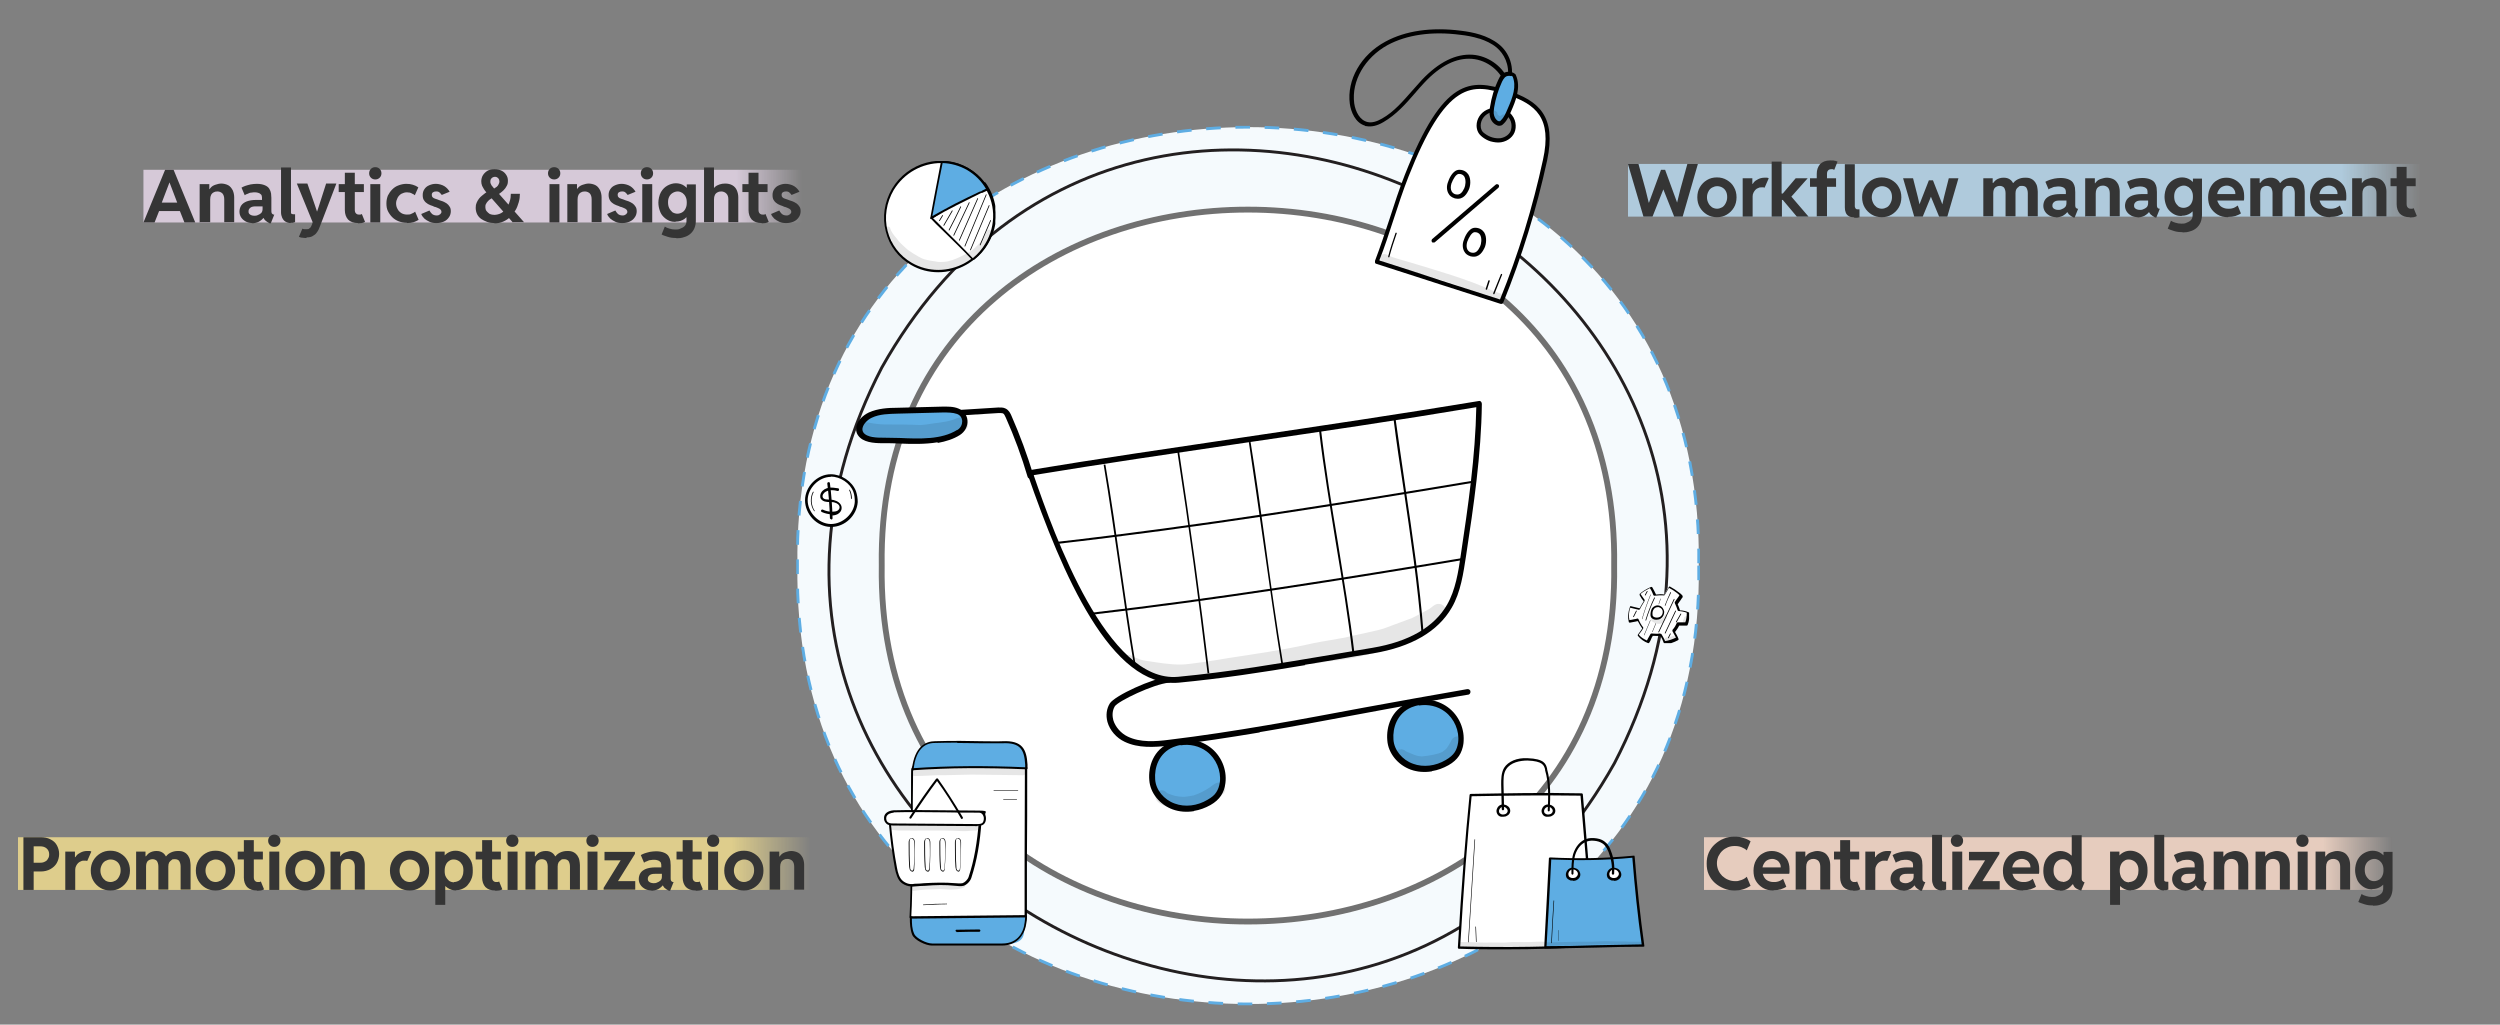 <svg xmlns="http://www.w3.org/2000/svg" xmlns:xlink="http://www.w3.org/1999/xlink" id="Layer_1" viewBox="0 0 854 350"><rect x="0" y="0" width="854" height="350" fill="#808080" stroke="none"/><defs><style>      .st0, .st1 {        fill: none;      }      .st2 {        stroke: #231f20;        stroke-miterlimit: 10;      }      .st2, .st3 {        fill: #f5fafd;      }      .st4 {        fill: #5eade3;      }      .st3 {        stroke: #5eade3;        stroke-dasharray: 5 5;      }      .st5 {        clip-path: url(#clippath-1);      }      .st6 {        clip-path: url(#clippath-3);      }      .st7 {        clip-path: url(#clippath-4);      }      .st8 {        clip-path: url(#clippath-2);      }      .st9 {        clip-path: url(#clippath-6);      }      .st10 {        clip-path: url(#clippath-5);      }      .st11 {        fill: #fff;      }      .st1 {        stroke: #717171;        stroke-width: 2px;      }      .st12 {        fill: url(#linear-gradient1);      }      .st12, .st13, .st14, .st15 {        fill-opacity: .8;      }      .st13 {        fill: url(#linear-gradient2);      }      .st14 {        fill: url(#linear-gradient3);      }      .st16 {        opacity: .1;      }      .st17 {        fill: #353535;      }      .st15 {        fill: url(#linear-gradient);      }      .st18 {        clip-path: url(#clippath);      }    </style><clipPath id="clippath"><rect class="st0" x="272" y="43" width="308.7" height="300.4"></rect></clipPath><clipPath id="clippath-1"><rect class="st0" x="302" y="253" width="49" height="70"></rect></clipPath><clipPath id="clippath-2"><rect class="st0" x="556" y="200" width="21" height="19.7"></rect></clipPath><clipPath id="clippath-3"><rect class="st0" x="498" y="259" width="63.7" height="65.3"></rect></clipPath><clipPath id="clippath-4"><rect class="st0" x="275" y="162" width="18" height="18"></rect></clipPath><clipPath id="clippath-5"><rect class="st0" x="302" y="55" width="38" height="38"></rect></clipPath><clipPath id="clippath-6"><rect class="st0" x="461" y="10" width="68.4" height="93.9"></rect></clipPath><linearGradient id="linear-gradient" x1="0" y1="343" x2="271" y2="343" gradientTransform="translate(556 408) scale(1 -1)" gradientUnits="userSpaceOnUse"><stop offset="0" stop-color="#badcf2" stop-opacity="0"></stop><stop offset="0" stop-color="#badcf2"></stop><stop offset=".9" stop-color="#badcf2"></stop><stop offset="1" stop-color="#badcf2" stop-opacity="0"></stop></linearGradient><linearGradient id="linear-gradient1" x1="0" y1="343" x2="235" y2="343" gradientTransform="translate(582 638) scale(1 -1)" gradientUnits="userSpaceOnUse"><stop offset="0" stop-color="#ffdfcd" stop-opacity="0"></stop><stop offset="0" stop-color="#ffdfcd"></stop><stop offset=".9" stop-color="#ffdfcd"></stop><stop offset="1" stop-color="#ffdfcd" stop-opacity="0"></stop></linearGradient><linearGradient id="linear-gradient2" x1="0" y1="343" x2="271" y2="343" gradientTransform="translate(6 638) scale(1 -1)" gradientUnits="userSpaceOnUse"><stop offset="0" stop-color="#f5e08e" stop-opacity="0"></stop><stop offset="0" stop-color="#f5e08e"></stop><stop offset=".9" stop-color="#f5e08e"></stop><stop offset="1" stop-color="#f5e08e" stop-opacity="0"></stop></linearGradient><linearGradient id="linear-gradient3" x1="0" y1="343" x2="225" y2="343" gradientTransform="translate(49 410) scale(1 -1)" gradientUnits="userSpaceOnUse"><stop offset="0" stop-color="#ebdbee" stop-opacity="0"></stop><stop offset="0" stop-color="#ebdbee"></stop><stop offset=".9" stop-color="#ebdbee"></stop><stop offset="1" stop-color="#ebdbee" stop-opacity="0"></stop></linearGradient></defs><g class="st18"><g><path class="st3" d="M580.3,193.2c2.9,199.7-310.8,199.7-307.9,0-2.9-199.7,310.8-199.7,307.9,0Z"></path><path class="st2" d="M551.5,260.7c-91.6,163-336.3,30.9-250.3-135.1,91.6-163,336.3-30.9,250.3,135.1h0Z"></path><g><path class="st11" d="M552.4,193.2c2.4,163.5-254.5,163.6-252.1,0-2.4-163.5,254.5-163.5,252.1,0Z"></path><path class="st1" d="M551.4,193.2h0s0,0,0,0c.6,40.6-14.9,71-38.4,91.2-23.5,20.3-55.1,30.4-86.7,30.4-31.6,0-63.2-10.2-86.7-30.4-23.5-20.2-39-50.6-38.4-91.2h0c-.6-40.6,14.9-71,38.4-91.2,23.5-20.3,55.1-30.4,86.7-30.4,31.6,0,63.2,10.2,86.7,30.4,23.5,20.2,39,50.6,38.4,91.2Z"></path></g><path d="M430.3,250.1c12.1-2,24.1-4.3,36-6.5,11.6-2.2,23.5-4.4,35.2-6.3.5,0,.9-.6.8-1.1,0-.5-.6-.9-1.1-.8-11.7,2-23.6,4.2-35.2,6.3-21.8,4.1-44.3,8.3-66.6,11-4.6.6-9.9,1-14.2-1.1-2.3-1.1-4.2-3.3-4.9-5.6-.3-1.2-.5-3,.5-4.7,1.1-1.8,13.2-7.6,18.5-8.1.5,0,.9-.5.9-1.1,0-.5-.5-.9-1.1-.9-5.4.5-18.3,6.4-20,9.1-1.1,1.8-1.4,4-.8,6.3.8,2.9,3.1,5.5,5.9,6.8,4.6,2.2,10,1.9,15.3,1.3,10.3-1.2,20.6-2.8,30.8-4.5Z"></path><path class="st4" d="M481.8,240.8c4-1.7,8.9-1.1,12.4,1.5,3.5,2.6,5.4,7.1,4.9,11.4-.2,1.4-.6,2.7-1.3,3.9-.8,1.2-2,2.2-3.3,2.9-3.6,2.1-8.1,2.8-12,1.4-3.9-1.4-7.1-5-7.4-9.1-.3-4.2,1.3-9.6,6.8-12h0Z"></path><path d="M489.2,263.4c1.9-.3,3.8-1,5.6-2,1.6-.9,2.8-2,3.6-3.2.8-1.2,1.3-2.6,1.5-4.3.6-4.7-1.5-9.5-5.3-12.3-3.8-2.8-9-3.5-13.4-1.6-6,2.5-7.7,8.3-7.3,12.9.3,4.4,3.6,8.4,8,10,2.2.8,4.7,1,7.2.6h0ZM484.7,241c3.1-.5,6.4.2,8.9,2.1,3.2,2.4,5,6.6,4.5,10.5-.2,1.4-.6,2.5-1.2,3.4-.6.9-1.6,1.8-3,2.6-3.5,2.1-7.7,2.6-11.2,1.3-3.7-1.3-6.5-4.7-6.7-8.3-.3-3.9,1.2-8.9,6.2-11,.8-.3,1.7-.6,2.5-.7h0Z"></path><path class="st4" d="M400.4,254.4c4-1.7,8.9-1.1,12.4,1.5,3.5,2.6,5.4,7.1,4.9,11.4-.2,1.4-.6,2.7-1.3,3.9-.8,1.2-2,2.2-3.3,2.9-3.6,2.1-8.1,2.8-12,1.4-3.9-1.4-7.1-5-7.4-9.2-.3-4.2,1.3-9.6,6.8-12h0Z"></path><path d="M407.9,277c1.9-.3,3.8-1,5.6-2,1.6-.9,2.8-2,3.6-3.2.8-1.2,1.3-2.6,1.5-4.3.6-4.7-1.5-9.5-5.3-12.3-3.8-2.8-9-3.5-13.4-1.6-6,2.5-7.7,8.3-7.3,12.9.3,4.4,3.6,8.4,8,10,2.2.8,4.7,1,7.2.6ZM403.3,254.6c3.1-.5,6.4.2,8.9,2.1,3.2,2.4,5,6.6,4.5,10.5-.2,1.4-.6,2.5-1.2,3.4-.6,1-1.6,1.8-3,2.6-3.5,2.1-7.7,2.6-11.2,1.3-3.7-1.3-6.5-4.7-6.7-8.3-.3-3.9,1.2-8.9,6.2-11,.8-.3,1.7-.6,2.5-.7h0Z"></path><path class="st11" d="M351.8,161.5c9.1,26,26.5,72.9,50.7,70.6,21.3-2,40.3-5.5,66.4-9.9,10.1-1.7,20.7-5.6,26.2-15.2,2.9-5.1,3.9-11.3,4.8-17.4,2.6-17.3,5.2-34.6,5.4-51.8-53,8.9-105.4,15.6-153.5,23.6h0Z"></path><path d="M445.7,227.1c3.5-.6,7.1-1.2,10.8-1.8,4-.7,8.1-1.4,12.5-2.1,13.2-2.2,22.2-7.5,26.9-15.6,3.1-5.3,4-11.9,4.9-17.7,2.6-17.1,5.2-34.7,5.4-51.9,0-.3-.1-.6-.3-.8-.2-.2-.5-.3-.8-.2-27.1,4.5-54.2,8.5-80.4,12.4-25.5,3.8-49.6,7.3-73,11.2-.3,0-.5.2-.7.5-.1.2-.2.6,0,.8,11.9,34.3,28.6,73.4,51.7,71.3,14.5-1.4,27.8-3.4,43.2-6h0ZM504.3,139.1c-.3,16.7-2.8,33.9-5.3,50.5-.8,5.6-1.8,12-4.7,17-4.4,7.6-13,12.6-25.5,14.7-4.3.7-8.5,1.4-12.5,2.1-20.2,3.4-36.1,6.1-53.9,7.8-24.1,2.2-42.2-48.3-49.3-68.9,23.1-3.8,46.8-7.3,71.9-11,25.9-3.8,52.6-7.7,79.3-12.2h0Z"></path><path d="M352.2,163.5s0,0,.1,0c.5-.2.8-.7.7-1.2-2.1-6.9-4.6-13.7-7.5-20.3-.3-.7-.8-1.8-1.9-2.4-.9-.5-1.9-.4-2.6-.4l-43,2.7c-.5,0-1,.5-.9,1,0,.5.5,1,1,.9l43-2.7c.6,0,1.2,0,1.5.1.4.2.7.8,1,1.5,2.9,6.5,5.4,13.3,7.4,20.1.1.5.6.8,1.1.7h0Z"></path><path class="st4" d="M327.5,147.8c3-1.8,2.8-5.9-.3-7.2-1.5-.7-3.4-.6-5.2-.6-5.2.1-10.3.3-15.5.4-3.1,0-6.4.2-9.2,1.5-2.8,1.3-4.7,4.3-3.3,6.4,1.3,2,4.7,2.3,7.5,2.3,8.7,0,18.8,1.6,25.9-2.8h0Z"></path><path d="M320.4,151.3c2.7-.5,5.3-1.3,7.5-2.7,1.7-1.1,2.7-2.9,2.6-4.9-.1-1.8-1.3-3.4-3-4.1-1.8-.8-3.9-.7-5.6-.7l-15.5.4c-2.9,0-6.5.2-9.6,1.6-2.1,1-3.7,2.7-4.2,4.5-.3,1.2-.2,2.3.5,3.3,1.6,2.4,5.3,2.7,8.3,2.7s3.6,0,5.5.1c4.5.2,9.1.3,13.3-.4h0ZM326.9,146.9c-5.3,3.3-12.7,3-19.7,2.7-1.9,0-3.8-.1-5.6-.1s-5.5,0-6.7-1.8c-.3-.5-.4-1.1-.2-1.7.3-1.2,1.6-2.6,3.1-3.3,2.7-1.3,5.9-1.3,8.8-1.4l15.5-.4c1.6,0,3.4,0,4.8.5,1.1.4,1.7,1.3,1.8,2.4,0,1.2-.5,2.4-1.7,3.1h0Z"></path><path d="M486.3,216.3c-1.3-16.7-3.8-33.5-6.2-49.7-1.1-7.7-2.3-15.7-3.4-23.7h-.7c1,8,2.2,16,3.4,23.8,2.4,16.2,4.9,33,6.2,49.7h.7c0,0,0,0,0,0Z"></path><path d="M462.7,223.3c-1.5-12.7-3.7-25.6-5.7-38.1-2.1-12.5-4.2-25.3-5.7-38.1h-.7c1.5,12.8,3.7,25.7,5.7,38.2,2.1,12.5,4.2,25.3,5.7,38.1h.6Z"></path><path d="M437.8,227.4h.6c-2.4-14.3-4.4-28.8-6.3-42.8-1.5-11-3.1-22.4-4.9-33.6h-.6c1.7,11.3,3.3,22.6,4.9,33.7,2,14,4,28.5,6.3,42.7Z"></path><path d="M413.1,230c-3-25.1-6.5-50.5-10.3-75.6h-.6c3.9,25.1,7.3,50.5,10.3,75.6h.6Z"></path><path d="M387.4,227.5h.6c-1.9-11.4-3.5-22.9-5.1-33.9-1.6-11.4-3.3-23.2-5.3-34.9h-.6c2,11.8,3.6,23.6,5.3,35,1.6,11.1,3.2,22.6,5.1,33.8h0Z"></path><path d="M502.6,164.9v-.6c-43.1,7.2-93,15.3-142.4,20.9v.7c49.5-5.6,99.5-13.7,142.4-20.9Z"></path><path d="M499.7,191.2v-.6c-40.7,6.8-84.3,13.8-127.7,18.8v.7c43.5-5,87.1-12,127.7-18.8h0Z"></path><g class="st16"><path d="M294.4,144.5c.5-.2,1-.3,1.6-.2.1,0,.3,0,.4,0,2,.4,4,.7,6.1.7,4,0,8,0,11.9.2,2.1-.1,4.2-.6,6.3-.8,1.6-.2,3.3-.5,4.8-1,0,0,0,0,0,0,.9-.3,1.7-.8,2.7-.8,2.6-.2,3.5,3.5,1.1,4.6-4.3,1.7-8.8,2-13.3,2.5-3,.2-5.9-.2-8.9-.2-3.4,0-6.9,0-10.3-.6-.3,0-.9-.2-1.3-.2-.7,0-1.4-.3-1.8-.9-1-1.1-.5-2.9.8-3.5h0Z"></path></g><g class="st16"><path d="M478.7,255.9c1,.2,1.2.5,1.5.7.4.2.8.4,1.2.6-.2,0-.3-.2-.4-.2,0,0,.2,0,.3.1,3.3,1.5,3.4,1.1,4.4,1.3,3-.3,5.5-.8,6.9-1.5,0,0,.2,0,.2-.1.3-.2.8-.6,1-.8.1-.1.2-.2.3-.3.5-.6,1.2-1.8,1.4-2.2.3-.7.7-1.4,1.4-1.7,1.8-.9,3.9,1.1,3.1,2.9-2.3,5.1-5.6,7.5-11.1,8.6-3.7.8-7.9,0-10.8-2.7-.4-.3-1.1-1-.3-.3-.3-.2-.5-.5-.8-.7-.3-.3-.6-.6-.6-1-.5-1.3.8-2.8,2.2-2.6h0Z"></path></g><g class="st16"><path d="M481,257c0,0,0,0,0,0h0Z"></path></g><g class="st16"><path d="M394.8,271.8c.1-1.3,1.6-2.2,2.8-1.7,1.1.6.5.4,1.2.9,2.5.9,2.6,1,5.2,1.2.5,0,.9,0,1.4-.1.4,0,1.9-.3,2.4-.4,0,0,0,0,0,0,2.2-.7,4.2-1.9,4.8-2.3,1.3-.7,2.5-2.2,4-2.1,1.9.1,2.7,2.7,1.2,3.9-2,1.3-3.9,2.8-6,3.8-3.3,1.4-7.1,2.1-10.7,1.3-2.1-.6-6.4-1.5-6.4-4.2Z"></path></g><g class="st16"><path d="M409.8,231.4c-.1,0-.2,0-.3,0-5.8,1.3-12.2,1.9-17.7-1-1.4-.7-2.7-1.5-4.1-2.2-1.4-.7-2.6-1.7-3.8-2.8-.2-.1-.3-.3-.5-.4.3-.6.8-1.2,1.6-1.3,1-.2,1.8.5,2.7.9,2.1.8,2.3.9,3.6,1.1,4.1.6,8.2,1.4,12.4,1.3,2.3,0,11.3-1.4,15.9-2.2,9.1-1.4,18.3-2.7,27.3-4.7,5.1-1.2,10.4-1.7,15.5-3,3.3-.7,9.3-2,10.3-2.4,3.2-1.2,6.5-2.4,9.7-3.6,1.8-.9,3.6-1.8,5.3-2.8.2-.2.2-.1.1,0,1.3-.7,2.3-2.2,3.9-2,2.2.2,3.1,3.1,1.4,4.5-1.2.9-2.4,1.8-3.6,2.5,0,.6-.2,1.2-.8,1.6-5.7,4.8-13.1,6.8-20.2,8.4-4.5,1.2-9,2.1-13.6,2.5-2.6.3-5.2,1.1-7.8,1-.6-.1-1-.5-1.3-1-2.3.5-4.5,1-6.8,1.4-4.9.9-9.8,1.4-14.7,2-4.3.7-8.6,1.5-13,2-.5,0-1.1.1-1.6.2,0,0,0,.2,0,.2h0Z"></path></g><g class="st5"><g><path class="st11" d="M311.1,313.3c.8-14.1.4-49.9.6-50.5.4-.9,1.8-2.8,2.6-3.3,1.7-1,3.8-1.2,5.8-1.3,9.2-.4,18.5.3,27.6,2.1.9.2,2,.5,2.5,1.3.4.6.3.1.3.8,0,20.8-.2,36.6-.2,50s-5.6,5.3-8.7,5.7c-2,.3-3.9.6-5.9.7-3,.1-6-.3-9-.6-5.1-.6-10.4-3.1-15.7-4.9h0Z"></path><path d="M334.6,319.3c-2.6,0-5.3-.3-7.9-.7-4-.5-8.1-2.1-12.1-3.6-1.2-.5-2.5-.9-3.7-1.4-.2,0-.2-.2-.2-.4.5-8.8.5-26.4.5-38,0-10,0-12.3.1-12.6.4-1,1.9-2.9,2.8-3.4,1.8-1.1,3.9-1.3,5.9-1.4,9.3-.4,18.6.3,27.7,2.2,1,.2,2.1.5,2.8,1.5.1.2.2.2.2.3.2.2.2.3.2.5v.3c0,11.6,0,21.6-.1,30.5,0,7.3,0,13.6,0,19.5s-5.4,5.5-9,6.1c-1.9.3-3.9.6-5.9.7-.4,0-.8,0-1.2,0h0ZM311.5,313.1c1.1.4,2.3.9,3.4,1.3,3.9,1.5,8,3.1,11.9,3.5,2.9.4,6,.7,8.9.6,2,0,3.9-.4,5.9-.7,3.3-.5,8.4-2.4,8.4-5.4,0-5.9,0-12.2,0-19.5,0-8.9.1-18.9.1-30.5v-.3h0c0-.1-.2-.2-.3-.4-.5-.7-1.4-1-2.3-1.2-9.1-1.8-18.3-2.6-27.5-2.1-2,0-4,.3-5.6,1.3-.7.4-2.1,2.2-2.5,3.1,0,.5,0,6-.1,12.4,0,11.5,0,28.9-.5,37.8h0Z"></path><path class="st4" d="M312.1,262.8c13-.8,25.8-.8,38.6-.3,0-.4,0-.9,0-1.3-.3-4.9-1.5-8-8.2-7.7-4.8.2-12.5-.4-23.1,0-5.6,0-7.1,5.3-7.5,9.3.1,0,.2,0,.3,0h0Z"></path><path d="M312.1,263.2s0,0,0,0c0,0-.2,0-.3,0-.2,0-.3-.2-.3-.4.9-7.9,4.8-9.6,7.9-9.6,6.3-.2,11.6-.1,15.9,0,2.8,0,5.3.1,7.2,0,6.7-.3,8.2,2.7,8.5,8,0,.4,0,.8,0,1.2h0c0,.2,0,.3-.1.3,0,0-.2.1-.3.1-13.9-.6-26.5-.5-38.5.3h0,0ZM327,253.7c-2.4,0-4.9,0-7.7.1-4,0-6.4,2.9-7.2,8.6,11.9-.8,24.4-.9,38.1-.3,0-.3,0-.6,0-.9-.3-5.1-1.6-7.6-7.8-7.3-1.9,0-4.4,0-7.2,0-2.4,0-5.1-.1-8.2-.1h0Z"></path><path class="st4" d="M311.1,313.3c0,0,0,.2,0,.2,0,1.9,0,3.8.8,5.6.7,1.7,4.5,3.5,6.4,3.5,8.8,0,15.2,0,24,0s7.2-3.9,7.7-6.2c.2-1.1.4-2.3.4-3.5-13.1.1-26.2.3-39.3.4h0Z"></path><path d="M324.9,323c-2.1,0-4.2,0-6.6,0-2,0-5.9-1.8-6.7-3.7-.7-1.8-.8-3.9-.8-5.7v-.2c0,0,0-.2,0-.3,0,0,.2-.1.3-.1l39.3-.4h0c0,0,.2,0,.3.1,0,0,.1.2.1.3,0,1.4-.2,2.5-.4,3.5-.7,3.1-3.2,6.5-8.1,6.5s-6.3,0-9.2,0c-2.8,0-5.4,0-8.2,0h0ZM311.5,313.7c0,1.7,0,3.6.8,5.3.6,1.5,4.2,3.3,6.1,3.3,5.4,0,10,0,14.8,0,2.9,0,5.9,0,9.2,0,5.7,0,7.1-4.5,7.4-5.9.2-.9.3-1.9.4-3l-38.6.4h0Z"></path><path d="M326.8,318.3c-.2,0-.3-.2-.4-.3,0-.2.1-.4.3-.4,2.6,0,5.2-.1,7.8-.1.2,0,.4.2.4.4,0,.2-.2.4-.4.4-2.6,0-5.2,0-7.8.1h0Z"></path><g class="st16"><path d="M347.4,262.4c-4,.1-8.1-.1-12.1,0-3.9,0-7.7.3-11.6.3-3.8-.1-7.6.1-11.4.3-1.3,0-1.3,2,0,2.1,3.6,0,7.3-.4,10.9-.3,2.9,0,5.8-.2,8.7-.2,5.3,0,10.7.2,16,.2.4,0,.8,0,1.2,0,0,0,0,0,0,0,0,0,0,0,0,0,0,0,0,0,0,0,.6.2,1.2-.2,1.4-.8.2-2-1.8-1.5-3.2-1.4h0Z"></path></g><path class="st11" d="M334.9,280.1c-.5,6.8-1.4,13.2-3.5,19.6-.4,1.1-1.5,2.2-2.4,2.4s-1.8.1-2.7,0c-4.8-.5-8.1-.1-13.8,0-1.7.4-3,0-4.2-.9-1.4-1-1.9-3-2.2-4.8-1-5.1-1.7-10.3-2.1-15.8,10.1-1.3,20.3-1.8,31-.6h0Z"></path><path d="M311.3,302.8c-1.1,0-2.2-.4-3.2-1.1-1.5-1.1-2-3.2-2.4-5-.9-4.9-1.6-10.1-2.1-15.9,0-.2.1-.4.3-.4,11.2-1.5,21.4-1.7,31.1-.6.2,0,.3.2.3.4-.5,7.8-1.6,13.8-3.5,19.7-.4,1.2-1.6,2.4-2.7,2.7-.9.2-1.8.1-2.7,0h0c-3.7-.4-6.6-.3-10.5,0-1,0-2.1.1-3.3.2-.4,0-.8.1-1.2.1h0ZM304.3,281c.5,5.6,1.2,10.7,2.1,15.4.3,1.7.8,3.6,2.1,4.6,1.2.9,2.5,1.2,3.9.9,0,0,0,0,0,0,1.2,0,2.3-.1,3.3-.2,3.9-.2,6.8-.3,10.6,0h0c.8,0,1.7.2,2.5,0,.7-.2,1.8-1.2,2.1-2.2,1.9-5.7,2.9-11.7,3.5-19.2-9.4-1-19.3-.9-30.2.5h0Z"></path><path class="st11" d="M334.3,277.3c2.4,0,2.5,3.1,1.5,4.1-.6.5-1.4.5-2.1.5-9.5,0-19-.1-28.5-.2-.6,0-1.3,0-1.9-.4-.8-.5-1.2-1.6-.9-2.5.3-.9,1.2-1.5,2.8-1.7,10.1-.3,18.5,0,29,0h0Z"></path><path d="M333.9,282.2h-.2l-28.5-.2c-.6,0-1.4,0-2.1-.4-.9-.6-1.4-1.8-1-2.9.2-.7,1-1.7,3.1-1.9h0c6.3-.2,12,0,18,0,3.5,0,7.2.1,11.1.1s1.9.6,2.3,1.5c.4,1.1.2,2.5-.5,3.1-.6.6-1.5.6-2.2.6h0ZM305.3,277.6c-1,.1-2.1.4-2.5,1.4-.2.7,0,1.7.7,2,.5.3,1.1.3,1.7.3l28.5.2c.7,0,1.4,0,1.9-.4.4-.4.7-1.5.3-2.4-.2-.5-.6-1.1-1.6-1.1-3.9,0-7.6,0-11.1-.1-6,0-11.6-.2-17.9,0h0Z"></path><path d="M311.6,297.7s0,0-.1,0c-.2,0-.4-.2-.6-.4-.2-.3-.2-.7-.3-1.1-.2-2.8-.2-5.6-.2-8.3,0-.3,0-.7.2-1,.1-.3.4-.6.8-.6,1.1,0,1.1,1.2,1.1,1.6,0,2.9,0,5.9-.2,8.9,0,.4-.1.7-.4.9,0,0-.2.1-.3.1ZM311.4,286.4c-.3,0-.5.2-.6.5-.1.3-.1.6-.1.9,0,2.8,0,5.5.2,8.3,0,.4,0,.7.2,1,0,.2.3.3.4.3,0,0,.2,0,.3,0,.2-.1.2-.4.3-.7.3-2.9.3-5.9.2-8.8,0-.9-.3-1.4-.9-1.4h0Z"></path><path d="M316.9,297.7s0,0-.1,0c-.2,0-.4-.2-.6-.4-.2-.3-.2-.7-.3-1.1-.2-2.8-.2-5.6-.2-8.3,0-.3,0-.7.2-1,.1-.3.4-.6.8-.6,1.1,0,1.1,1.2,1.1,1.6,0,2.9,0,5.9-.2,8.9,0,.4-.1.7-.4.9-.1,0-.2.1-.3.1ZM316.7,286.4c-.3,0-.5.2-.6.5-.1.3-.1.6-.1.9,0,2.8,0,5.5.2,8.3,0,.4,0,.7.2,1,0,.2.3.3.4.3,0,0,.2,0,.3,0,.2-.1.2-.4.3-.7.3-2.9.3-5.9.2-8.8,0-.9-.3-1.4-.9-1.4h0Z"></path><path d="M322.1,297.7s0,0-.1,0c-.2,0-.4-.2-.6-.4-.2-.3-.2-.7-.3-1.1-.2-2.8-.2-5.6-.2-8.3,0-.3,0-.7.2-1,.1-.3.4-.6.8-.6,1.1,0,1.1,1.2,1.1,1.6,0,2.9,0,5.9-.3,8.9,0,.4-.1.7-.4.9-.1,0-.2.1-.3.1ZM321.9,286.4c-.3,0-.5.2-.6.5-.1.3-.1.6-.1.9,0,2.8,0,5.6.2,8.3,0,.4,0,.7.2,1,0,.2.3.3.4.3,0,0,.2,0,.3,0,.2-.1.2-.4.3-.7.3-2.9.3-5.9.2-8.8,0-.9-.3-1.4-.9-1.4h0Z"></path><path d="M327.4,297.7s0,0-.1,0c-.2,0-.4-.2-.6-.4-.2-.3-.2-.7-.3-1.1-.2-2.8-.2-5.6-.2-8.3,0-.3,0-.7.2-1,.1-.3.4-.6.8-.6,1.1,0,1.1,1.2,1.1,1.6,0,2.9,0,5.9-.3,8.9,0,.4-.1.7-.4.9-.1,0-.2.1-.3.1ZM327.2,286.4c-.3,0-.5.2-.6.5-.1.3-.1.6-.1.9,0,2.8,0,5.5.2,8.3,0,.4,0,.7.2,1,0,.2.3.3.4.3,0,0,.2,0,.3,0,.2-.1.2-.4.3-.7.3-2.9.3-5.9.2-8.8,0-.9-.3-1.4-.9-1.4h0Z"></path><path d="M328.6,279.8c-.1,0-.2,0-.3-.2-2.8-4.9-5.5-9.1-8.2-12.8-2.7,3.6-5.5,7.6-8.8,12.7-.1.2-.3.2-.5.1-.2-.1-.2-.3-.1-.5,3.4-5.3,6.3-9.4,9.1-13.1,0,0,.2-.1.3-.1s.2,0,.3.1c2.7,3.8,5.5,8.1,8.5,13.2.1.2,0,.4-.1.5,0,0-.1,0-.2,0h0Z"></path><path d="M339.5,270.1c0,0-.1,0-.1-.1,0,0,0-.1.1-.1,2.7,0,5.5,0,8.2,0,0,0,.1,0,.1.1s0,.1-.1.1c-2.7,0-5.4,0-8.1,0h0Z"></path><path d="M346.9,273.2c-1.4,0-2.7,0-4.1,0,0,0-.1,0-.1-.1s0-.1.1-.1c1.5,0,3,0,4.5,0,0,0,.1,0,.1.1s0,.1-.1.1h-.4Z"></path><path d="M315.4,309.2c0,0-.1,0-.1-.1,0,0,0-.1.1-.1,2.5-.2,5.2-.3,8-.3,0,0,.1,0,.1.1s0,.1-.1.1c-2.8,0-5.5.2-8,.3h0Z"></path><g class="st16"><path d="M334.8,282.4c-.1-.6-.8-1-1.4-.7,0,0,0,0,0,0-.1,0-.3,0-.4.1-.3,0,0,0,.1,0-.8.1-.9.2-1.2.2-2.8.3-5.5.1-8.3,0-2.7,0-5.4,0-8,0-1.6,0-3.3.1-4.9,0-2.2,0-4.1,0-5.8-.4-1.1-.3-1.5,1.4-.5,1.8,1.7.4,3.4.3,5.2.3,1.4,0,2.9.1,4.3,0,1.7,0,3.4,0,5.1,0,2.4,0,4.8,0,7.1.1,1.3,0,2.6.2,3.9.1,1,0,1.9-.2,2.9-.2.5,0,.5,0,.6,0,.7,0,1.2-.7,1-1.4h0Z"></path></g><g class="st16"><path d="M329.2,301.8c-.2,0-.4,0-.6,0,0,0,0,0,0,0,0,0-.1,0-.2,0,0,0,0,0,0,0-1.6.5-2.6.6-4.5.5-.4,0-2.6-.3-3.8-.3-1.4,0-2.9,0-4.3.1-1.3.2-2.7.2-4,.5-.8.3-.6,1.8.3,1.7,1.3-.1,3.2-.4,3.8-.4,1.8-.1,3.5-.1,5.3-.2,1.1,0,2.3.2,3.4.2,1.6-.1,3.2,0,4.7-.8.7-.3.7-1.3,0-1.6h0Z"></path></g></g></g><g class="st8"><g><path class="st11" d="M564,200.4c.5.9,1,1.8,1.3,2.7,1.1-.2,2.2-.2,3.3-.1.5-.9.9-1.8,1.6-2.7,1.1.6,2.1,1.2,3.1,2,.3.2.5.4.8.7.1,0,.2.2.2.3-.5.8-1.1,1.6-1.8,2.5.3.8.7,1.6,1,2.5,1,0,2,.3,3.1.7,0,1.3,0,2.6-.6,3.9-.9,0-1.8,0-2.8,0-.3.9-.9,1.7-1.6,2.5.5.8.9,1.6,1.3,2.6-1.4.7-2.9,1.2-4.4,1.4-.3-.8-.7-1.7-1.2-2.5-1,.1-2,0-3,0-.4.8-.8,1.6-1.3,2.4-1.3-.5-2.5-1.3-3.4-2.4.5-.7,1-1.4,1.6-2.3-.7-.9-1.3-1.9-1.7-2.9-1,.2-1.9.4-3,.6-.4-1.6-.2-3.4.3-5,1,.3,2.1.5,3.2.8.4-1,1-1.9,1.7-2.9-.5-.7-1.1-1.4-1.6-2.3,1.1-1,2.4-1.8,3.8-2.3h0Z"></path><path d="M568.6,219.7c-.1,0-.3,0-.3-.2-.3-.8-.6-1.5-1.1-2.3-.9.1-1.8,0-2.6,0-.3.4-.5.9-.7,1.4-.1.3-.3.6-.5.9,0,.2-.3.2-.4.2-1.4-.5-2.6-1.4-3.5-2.5,0-.1-.1-.3,0-.4.5-.6.9-1.3,1.5-2.1-.5-.7-1-1.5-1.5-2.5-.2,0-.4,0-.6.1-.7.1-1.4.3-2.1.4-.2,0-.3,0-.4-.2-.4-1.6-.3-3.3.4-5.2,0-.2.2-.3.4-.2,1,.2,1.9.5,2.9.7.4-.8.9-1.6,1.4-2.4-.5-.6-1-1.3-1.4-2.1,0-.1,0-.3,0-.4,1-.9,2.3-1.7,3.9-2.4.2,0,.3,0,.4.1.5.8.9,1.7,1.3,2.5,1-.1,1.9-.2,2.9,0,.4-.8.9-1.7,1.5-2.6,0-.1.3-.2.4-.1,1.1.6,2.2,1.3,3.2,2.1.3.2.5.4.8.7.1.1.3.3.3.5,0,0,0,.2,0,.3-.2.3-.5.6-.7,1-.3.4-.6.9-1,1.4.3.7.6,1.4.8,2.1.8,0,1.9.2,3,.7.1,0,.2.2.2.3,0,1.4-.1,2.8-.6,4,0,.1-.2.2-.3.2h-.3c-.7,0-1.5,0-2.3,0-.3.7-.8,1.4-1.4,2.2.4.7.9,1.5,1.2,2.4,0,.2,0,.3-.2.4-1.5.8-3,1.3-4.5,1.4h0,0ZM567.3,216.5c.1,0,.2,0,.3.2.5.8.9,1.6,1.2,2.3,1.3-.2,2.5-.6,3.7-1.2-.4-.8-.8-1.5-1.2-2.2,0-.1,0-.3,0-.4.8-.9,1.2-1.7,1.5-2.4,0-.1.2-.2.3-.2.9,0,1.8,0,2.6,0h0c.4-1,.5-2.1.5-3.3-1.1-.4-2-.5-2.8-.6-.1,0-.2,0-.3-.2-.3-.8-.6-1.7-1-2.5,0-.1,0-.2,0-.3.4-.6.7-1.1,1.1-1.6.2-.3.4-.5.5-.8,0,0,0,0,0,0-.2-.2-.5-.4-.8-.7-.9-.7-1.8-1.3-2.8-1.8-.5.8-1,1.7-1.4,2.4,0,.1-.2.2-.3.2-1.1-.1-2.2,0-3.2.1-.2,0-.3,0-.4-.2-.3-.8-.7-1.7-1.2-2.4-1.2.6-2.3,1.2-3.2,2,.5.8,1,1.4,1.4,2,0,.1,0,.3,0,.4-.6,1-1.2,1.9-1.6,2.8,0,.1-.2.2-.4.2-1-.2-1.9-.5-2.9-.7-.5,1.5-.6,3-.3,4.2.6,0,1.2-.2,1.8-.3.3,0,.6-.1.9-.2.2,0,.3,0,.4.2.5,1.2,1,2.1,1.6,2.8,0,.1.1.3,0,.4-.5.8-1,1.5-1.5,2.1.7.9,1.7,1.5,2.8,2,.1-.2.2-.4.3-.6.3-.6.6-1.1.9-1.6,0-.1.2-.2.3-.2.9,0,2,.2,2.9,0h0,0Z"></path><path d="M560.9,211.5s0,0,0,0c0,0,0,0,0-.1.8-2.8,1.8-5.6,2.9-8.3,0,0,0,0,.1,0,0,0,0,0,0,.1-1.1,2.7-2.1,5.5-2.9,8.3,0,0,0,0-.1,0h0Z"></path><path d="M562.1,211.9s0,0,0,0c0,0,0,0,0-.1.8-2.6,1.8-5.2,3-7.7,0,0,0,0,.2,0,0,0,0,0,0,.2-1.2,2.5-2.2,5-3,7.7,0,0,0,0-.1,0Z"></path><path d="M561.6,217s0,0,0,0c0,0,0,0,0-.1l2.1-5c0,0,0,0,.1,0,0,0,0,0,0,.1l-2.1,5s0,0-.1,0Z"></path><path d="M564.4,215.9s0,0,0,0c0,0,0,0,0-.1l1.2-2.9c0,0,0,0,.1,0,0,0,0,0,0,.1l-1.2,2.9s0,0-.1,0h0Z"></path><path d="M566.6,206.4s0,0,0,0c0,0,0,0,0-.1l.6-1.8c0,0,0,0,.1,0,0,0,0,0,0,.1l-.6,1.8s0,0-.1,0Z"></path><path d="M568.7,206.9s0,0,0,0c0,0,0,0,0-.1.6-1.5,1.2-3,1.9-4.5,0,0,0,0,.2,0,0,0,0,0,0,.2-.7,1.4-1.4,2.9-1.9,4.4,0,0,0,0-.1,0h0Z"></path><path d="M566.5,216s0,0,0,0c0,0,0,0,0-.2l5.3-11.2c0,0,0,0,.2,0,0,0,0,0,0,.2l-5.3,11.2s0,0-.1,0h0Z"></path><path d="M568.7,216.4s0,0,0,0c0,0,0,0,0-.2l3.6-7.6c0,0,0,0,.2,0,0,0,0,0,0,.2l-3.6,7.6s0,0-.1,0Z"></path><path d="M572.5,212.6s0,0,0,0c0,0,0,0,0-.2l1.6-2.8c0,0,0,0,.2,0,0,0,0,0,0,.2l-1.6,2.8s0,0,0,0h0Z"></path><path d="M569.8,218s0,0,0,0c0,0,0,0,0-.2l.7-1.4c0,0,0,0,.2,0,0,0,0,0,0,.2l-.7,1.4s0,0-.1,0h0Z"></path><path d="M557.9,210.8s0,0,0,0c0,0,0,0,0-.2l1-2c0,0,0,0,.2,0,0,0,0,0,0,.2l-1,2s0,0-.1,0h0Z"></path><path d="M561.9,203.4s0,0,0,0c0,0,0-.1,0-.2l.7-1.3c0,0,0,0,.2,0,0,0,0,.1,0,.2l-.7,1.3s0,0,0,0Z"></path><g class="st16"><path d="M569.4,210.2c0-.4-.7-.5-.8,0-.1.4,0,.3-.5.8-.4.3-.3.2-.9.5-.6.2-.4.2-.9.1,0,0-.1,0-.2,0-.3,0-.2,0-.7-.3-.2-.1-.4-.3-.6-.3-.7-.1-1.1.9-.4,1.3,1.1.8,2.3,1.1,3.5.5.7-.4,1.1-1,1.4-1.7.1-.2.2-.5.2-.7h0Z"></path></g><g class="st16"><path d="M571.3,217.3c-.4.2-.6.3-1.4.4-.4.1-.8,0-1.2.3-.7.5-.1,1.6.7,1.3.9-.2,2-.2,2.8-.9.6-.6-.2-1.5-.9-1.1h0Z"></path></g><g class="st16"><path d="M576.9,211.3h0s0,0,0,0c0-.2,0-.3-.1-.4-.3-.6-1.3-.5-1.5.1,0,0,0,0,0,.1,0,.1-.1.3-.2.4,0,0-.1.2-.1.3,0,.1-.1.3-.1.5,0,1,1.5,1.2,1.8.2.1-.3.3-.7.3-1,0,0,0-.1,0-.2h0Z"></path></g><path d="M566,211.7c-.4,0-.8,0-1.2-.2-.3-.1-.5-.3-.7-.5-.2-.3-.3-.6-.3-.9,0-.9.2-1.8.6-2.4.6-.7,1.6-1.1,2.4-.8,0,0,.1,0,.1,0,0,0,0,0,0,0,.9.3,1.5,1.2,1.6,2.1,0,.9-.4,1.8-1.2,2.3-.4.3-.9.4-1.4.4h0ZM566.3,207.4c-.5,0-1,.2-1.3.6-.4.5-.6,1.2-.5,1.9,0,.2,0,.4.2.6,0,.1.2.2.4.3.6.3,1.4.2,2-.1.6-.4.9-1,.9-1.7,0-.7-.5-1.3-1.1-1.5,0,0,0,0,0,0,0,0-.2,0-.2-.1,0,0-.2,0-.2,0Z"></path></g></g></g></g><g class="st6"><g><path class="st11" d="M540.3,271.4c1.4,17.2,2.9,34.3,4.3,51.5-15.3,1.1-30.8,1.2-46.2.8,1-17.4,2.3-34.7,4-52.1,12.3-.2,24.6-.5,37.9-.2h0Z"></path><path d="M513.7,324.3c-5,0-10.1,0-15.3-.2-.1,0-.2,0-.3-.1,0,0-.1-.2-.1-.3,1.2-20.5,2.5-37.1,4-52.1,0-.2.2-.4.4-.4,12.1-.2,24.6-.5,37.9-.2.2,0,.4.2.4.4l4.3,51.5c0,.1,0,.2,0,.3,0,0-.2.1-.3.1-9.9.7-20.1,1-31,1h0ZM498.8,323.3c16.4.4,31.2.2,45.4-.8l-4.3-50.7c-13-.2-25.3,0-37.2.2-1.5,14.8-2.7,31.2-3.9,51.3h0Z"></path><path class="st11" d="M515.3,276.3c-.3-.7-1.1-1.2-1.9-1.1-.8,0-1.5.6-1.7,1.3-.1.5-.1,1,.2,1.4.2.4.7.6,1.1.7.6.2,1.2,0,1.7-.3.5-.4,1.1-1.1.6-2h0Z"></path><path d="M513.5,279c-.2,0-.5,0-.7,0-.6-.1-1-.4-1.3-.9-.3-.5-.4-1.1-.2-1.7.3-.9,1.1-1.6,2.1-1.6.9,0,1.9.5,2.3,1.3.5,1.1,0,2.1-.8,2.5-.4.3-.9.4-1.4.4ZM513.5,275.6h0c-.6,0-1.2.5-1.4,1.1-.1.4,0,.8.1,1,.2.2.5.4.8.5.5.1,1,0,1.4-.2.2-.1.9-.7.5-1.5-.3-.5-.8-.9-1.4-.9h0Z"></path><path class="st11" d="M530.7,276.3c-.3-.7-1.1-1.2-1.9-1.1-.8,0-1.5.6-1.7,1.3-.1.5-.1,1,.2,1.4.2.4.7.6,1.1.7.6.2,1.2,0,1.7-.3.5-.4,1.1-1.1.6-2h0Z"></path><path d="M528.9,279c-.2,0-.5,0-.7,0-.6-.1-1-.4-1.3-.9-.3-.5-.4-1.1-.2-1.7.3-.9,1.1-1.6,2.1-1.6.9,0,1.9.5,2.3,1.3.5,1.1,0,2.1-.8,2.5-.4.3-.9.4-1.4.4ZM528.9,275.6h0c-.6,0-1.2.5-1.4,1.1-.1.4,0,.8.1,1,.2.2.5.4.8.5.5.1,1,0,1.4-.2.2-.1.9-.7.5-1.5-.3-.5-.8-.9-1.4-.9h0Z"></path><path d="M529.1,277.2h0c-.2,0-.4-.2-.4-.4.2-4.6.4-9.3-.9-13.7,0,0,0-.2,0-.3-.4-1.4-.8-2.8-6-3-2.5,0-5.8.6-7.3,3-1,1.5-.9,3.6-.9,5.2l.2,8.4c0,.2-.2.4-.4.4-.2,0-.4-.2-.4-.4l-.2-8.4c0-1.8,0-4,1-5.7,1.4-2.2,4.4-3.5,8-3.3,5.8.2,6.3,2,6.7,3.6,0,0,0,.2,0,.2,1.3,4.6,1.1,9.4.9,14,0,.2-.2.4-.4.4h0Z"></path><path class="st4" d="M558,292.7c.8,10.2,1.9,20.3,3.3,30.4-9.3,0-23.6.5-33.4.5.6-10.1,1.1-20.2,1.6-30.3,9.3.5,18.7.3,28.5-.6Z"></path><path d="M527.9,324c-.1,0-.2,0-.3-.1,0,0-.1-.2-.1-.3.5-9.8,1.1-20,1.6-30.3,0-.1,0-.2.1-.3,0,0,.2-.1.3-.1,9.7.5,19,.3,28.5-.6.1,0,.2,0,.3,0,0,0,.1.2.1.3.8,10.1,1.9,20.4,3.3,30.4,0,.1,0,.2,0,.3,0,0-.2.1-.3.1-4.6,0-10.6.1-16.3.3-6,.1-12.1.3-17.1.3ZM529.9,293.7c-.5,10-1,19.9-1.6,29.5,4.9,0,10.9-.1,16.6-.3,5.6-.1,11.3-.2,15.9-.3-1.4-9.8-2.4-19.7-3.2-29.6-9.2.9-18.3,1-27.8.6h0Z"></path><path class="st11" d="M539.3,297.8c-.4-.8-1.2-1.3-2-1.2-.8,0-1.6.7-1.9,1.4-.2.5-.1,1.1.2,1.5.3.4.7.6,1.2.7.6.2,1.3,0,1.9-.3.5-.4,1.2-1.2.7-2.2Z"></path><path d="M537.3,300.8c-.2,0-.5,0-.7,0-.6-.2-1.1-.5-1.4-.9-.3-.5-.4-1.2-.2-1.8.3-1,1.2-1.7,2.2-1.7s2,.5,2.4,1.4c.6,1.2,0,2.2-.8,2.7-.4.3-.9.4-1.5.4ZM537.3,297h0c-.7,0-1.3.5-1.5,1.2-.1.4,0,.8.1,1.1.2.3.5.5.9.6.6.1,1.1,0,1.5-.2.2-.2,1-.8.6-1.7-.3-.6-.9-1-1.6-1h0Z"></path><path class="st11" d="M553.2,297.8c-.4-.8-1.2-1.3-2-1.2-.8,0-1.6.7-1.9,1.4-.2.5-.1,1.1.2,1.5.3.4.7.6,1.2.7.6.2,1.3,0,1.9-.3.5-.4,1.2-1.2.7-2.2Z"></path><path d="M551.3,300.8c-.2,0-.5,0-.7,0-.6-.2-1.1-.5-1.4-.9-.3-.5-.4-1.2-.2-1.8.3-1,1.2-1.7,2.2-1.7,1,0,2,.5,2.4,1.4.6,1.2,0,2.2-.8,2.7-.4.3-.9.4-1.5.4ZM551.3,297h0c-.7,0-1.3.5-1.5,1.2-.1.4,0,.8.1,1.1.2.3.5.5.9.6.6.1,1.1,0,1.5-.2.2-.2,1-.8.6-1.7-.3-.6-.9-1-1.6-1h0Z"></path><path d="M537.2,298.8c-.2,0-.4-.2-.4-.4,0-2.2,0-4.5.6-6.7.8-2.5,2.4-4.4,4.4-5.1,1.1-.4,2.4-.4,3.7-.2,1.3.2,2.3.7,3,1.4,1,.8,1.5,2,1.8,2.9,1,2.4,1.3,5.1,1.1,7.7,0,.2-.2.4-.4.4-.2,0-.4-.2-.4-.4.2-2.5-.2-5-1.1-7.3-.5-1.2-1-2-1.6-2.6-.7-.6-1.5-1-2.6-1.2-1.2-.2-2.3-.2-3.3.2-1.8.6-3.2,2.3-3.9,4.5-.6,2.1-.6,4.3-.6,6.4,0,.2-.2.4-.4.4h0Z"></path><path d="M501.6,321.9h0c0,0-.1,0-.1-.1l2.2-35c0,0,0-.1.1-.1,0,0,.1,0,.1.1l-2.2,35c0,0,0,.1-.1.1Z"></path><path d="M504.3,321.8c0,0-.1,0-.1-.1l-.2-5.1c0,0,0-.1.1-.1,0,0,.1,0,.1.1l.2,5.1c0,0,0,.1-.1.1h0Z"></path><path d="M530,322.2c0,0-.1,0-.1-.1.2-4.8.5-9.6.8-14.4,0,0,0-.1.1-.1,0,0,.1,0,.1.1-.3,4.8-.6,9.6-.8,14.4,0,0,0,.1-.1.1Z"></path><path d="M532.4,321.4c0,0-.1,0-.1-.1v-3.5c0,0,0-.1,0-.1,0,0,.1,0,.1.1v3.5c0,0,0,.1,0,.1Z"></path><g class="st16"><path d="M561.1,321.9c-.1-.1-.2-.2-.4-.2-.2,0-.2,0,0,0-.4,0-.8,0-1.3,0-.5,0-1.1,0-1.6,0-.9,0-1.7,0-2.6-.1-2.1,0-4.2,0-6.3-.1-1.7,0-3.5.1-5.2.2-1.7,0-3.4,0-5.1,0-2.9,0-5.8.2-8.7.2-.5,0-1.1,0-1.6,0s-.2,0-.3,0c-.2-.1-.4-.2-.6-.2,0,0,0,0,0,0,0,0-.2,0-.2,0-1.2-.1-1.3,0-2.4,0-2.7.2-5.3.1-8,.1-1,0-2,.2-3,.2-2.1,0-4.1-.1-6.2,0-2.1,0-4.2-.1-6.2-.2-.7,0-1.4,0-2,0-.2,0-.5,0-.7,0-.9.3-.6,1.8.4,1.8,2.8,0,5.6-.1,8.4,0,1.1,0,2.2,0,3.4-.1,1.1,0,2.2,0,3.3,0,2.3,0,4.6,0,6.9,0,1.7,0,3.4-.2,5.1-.2.8,0,.9,0,1.4,0,.2,0,.3,0,.5-.2,0,0,.2,0,.3,0,3.2,0,6.4-.2,9.5-.3,3,0,6.1-.2,9.1-.2,1.1,0,2.1,0,3.2,0,1.2,0,2.5,0,3.7,0,1.7,0,3.5.2,5.2.2.6,0,.9,0,1.1,0,0,0,0,0,0,0,.2,0,.5,0,.7,0,.4-.2.5-.9.2-1.2h0Z"></path></g></g></g><g class="st7"><g><path class="st11" d="M283.8,162.5c-4.4,0-8.3,4.1-8.4,8.5,0,4.4,3.9,8.4,8.3,8.6,4.4.1,8.5-3.7,8.8-8,0-1.2-.1-2.4-.5-3.5-1.3-3.4-4.9-5.6-8.1-5.5Z"></path><path d="M284,180c0,0-.2,0-.3,0-4.7-.1-8.7-4.4-8.7-9.1,0-4.7,4.2-8.9,8.8-8.9,3.6,0,7.3,2.4,8.6,5.8.4,1.2.6,2.5.6,3.7-.3,4.6-4.4,8.5-9,8.5h0ZM283.8,162.9c-4.1,0-7.9,3.9-7.9,8,0,4.1,3.7,8,7.8,8.1,0,0,.1,0,.2,0,4,0,7.9-3.6,8.1-7.6,0-1.1-.1-2.3-.5-3.4-1.1-3-4.5-5.2-7.7-5.2h0Z"></path><path d="M284.3,175.7h0c-1.2,0-2.5-.3-3.6-.8-.2-.1-.3-.4-.2-.6.1-.2.4-.3.6-.2,1,.5,2.1.7,3.2.7h0c.7,0,1.3-.1,1.7-.3.5-.3.8-.7.8-1.2,0-.8-.8-1.4-1.6-1.6-.5-.2-1.1-.2-1.7-.2-.4,0-.9,0-1.3-.1-.9-.1-1.4-.5-1.8-1-.4-.7-.2-1.6.1-2.1.5-.9,1.5-1.5,2.7-1.7.9-.1,1.8,0,3.1.2.2,0,.4.3.3.6s-.3.4-.6.3c-1.1-.3-2-.3-2.7-.2-.9.2-1.7.6-2.1,1.3-.2.3-.3.8-.1,1.2.2.3.5.5,1.1.6.4,0,.8,0,1.2.1.6,0,1.2,0,1.9.3,1.1.3,2.3,1.3,2.2,2.6,0,.8-.5,1.5-1.3,2-.6.3-1.3.5-2.1.5h0Z"></path><path d="M284,177.4c-.2,0-.5-.2-.5-.4-.1-3.9-.4-7.9-.9-11.8,0-.3.2-.5.4-.5.3,0,.5.1.5.4.5,3.9.8,7.9.9,11.9,0,.3-.2.5-.4.5h0,0Z"></path><path d="M278.2,174.6c0,0,0,0-.1,0-1.3-1.9-1.5-4.5-.4-6.6,0,0,.1-.1.2,0,0,0,.1.1,0,.2-1,1.9-.8,4.5.4,6.3,0,0,0,.2,0,.2,0,0,0,0,0,0Z"></path><path d="M290.8,170.5h0c0,0-.1,0-.1-.2,0-1-.2-2-.6-2.8,0,0,0-.2,0-.2,0,0,.2,0,.2,0,.5.9.7,2,.7,3,0,0,0,.1-.2.1h0Z"></path></g></g><g class="st10"><g><path class="st11" d="M305,64.8c5.3-8.9,16.8-12.1,25.6-7,8.8,5.1,11.6,16.5,6.3,25.4-5.3,8.9-16.8,12.1-25.6,7-8.8-5.1-11.6-16.5-6.3-25.4Z"></path><path d="M320.5,93c-3.2,0-6.4-.8-9.3-2.5-4.3-2.5-7.4-6.5-8.6-11.4-1.3-4.9-.5-10.1,2.1-14.6,5.4-9.1,17.1-12.3,26.1-7.1,4.3,2.5,7.4,6.5,8.6,11.4,1.3,4.9.5,10.1-2.1,14.6-3.7,6.1-10.2,9.6-16.8,9.6h0ZM321.5,55.7c-6.4,0-12.6,3.3-16.2,9.2-2.5,4.3-3.3,9.3-2.1,14,1.2,4.6,4.1,8.5,8.3,10.9,2.8,1.6,5.9,2.4,9,2.4,6.4,0,12.6-3.3,16.2-9.2,2.5-4.3,3.3-9.3,2.1-14-1.2-4.6-4.1-8.5-8.3-10.9-2.8-1.6-5.9-2.4-9-2.4h0Z"></path><path class="st11" d="M336.1,62.6c-2.4,1.5-4.8,2.9-7.2,4.4-3.6,2.2-7.1,5-10.7,7.4,2,2.1,9,8.8,11.7,11.5.8.9,1.7,1.7,2.5,2.6,1.8-1.4,3.4-3.2,4.7-5.3,4-6.7,3.4-14.8-.9-20.6h0Z"></path><path d="M332.3,88.9c0,0-.2,0-.2-.1-.8-.9-1.7-1.7-2.5-2.6-1.6-1.6-4.6-4.6-7.3-7.2-1.9-1.8-3.5-3.4-4.3-4.3,0,0-.1-.2-.1-.3,0-.1,0-.2.2-.3,1.3-.9,2.7-1.9,4-2.8,2.2-1.6,4.4-3.2,6.7-4.6,2.4-1.5,4.9-3,7.3-4.4.2,0,.4,0,.5,0,4.5,6.1,4.9,14.3.9,21-1.2,2.1-2.8,3.9-4.7,5.4,0,0-.1,0-.2,0h0ZM318.7,74.5c.9.9,2.4,2.3,4,4,2.7,2.7,5.8,5.7,7.3,7.3.8.8,1.5,1.6,2.3,2.4,1.7-1.4,3.2-3.1,4.3-5,3.8-6.3,3.5-14.1-.7-19.9-2.3,1.4-4.6,2.8-7,4.3-2.3,1.4-4.5,3-6.7,4.5-1.2.9-2.4,1.7-3.7,2.6h0Z"></path><path class="st4" d="M318.1,74.4c2.8-1.6,5.7-3.2,8.6-4.7,2.8-1.4,5.6-2.8,8.4-4,.8-.3,1.5-.7,2.3-1-1.5-2.8-3.8-5.2-6.7-6.9-2.8-1.6-5.8-2.4-8.9-2.4-.6,2.9-1.1,5.9-1.7,8.8-.7,3.4-1.3,6.8-1.9,10.2h0Z"></path><path d="M318.1,74.8c0,0-.1,0-.2,0-.1,0-.2-.2-.1-.4.6-3.2,1.2-6.7,1.9-10.2.2-1,.4-2,.6-3.1.4-1.9.7-3.8,1.1-5.8,0-.2.2-.3.3-.3h0c3.2,0,6.3.9,9.1,2.5,2.9,1.7,5.3,4.1,6.9,7,0,0,0,.2,0,.3,0,0-.1.2-.2.2-.7.3-1.3.6-2,.9h-.3c-2.8,1.4-5.6,2.8-8.4,4.2-2.8,1.4-5.7,3-8.6,4.7,0,0-.1,0-.2,0h0ZM322,55.7c-.4,1.8-.7,3.7-1.1,5.5-.2,1-.4,2-.6,3.1-.6,3.2-1.2,6.5-1.8,9.5,2.7-1.5,5.4-3,7.9-4.3,2.8-1.4,5.6-2.8,8.4-4.1h.3c.5-.4,1.1-.6,1.7-.9-1.5-2.6-3.7-4.8-6.4-6.4-2.6-1.5-5.5-2.3-8.4-2.4h0Z"></path><path d="M320.8,75.5s0,0,0,0c0,0,0-.1,0-.2l1.1-1.8c0,0,.1,0,.2,0,0,0,0,.1,0,.2l-1.1,1.8s0,0-.1,0h0Z"></path><path d="M322.3,77.1s0,0,0,0c0,0,0-.1,0-.2l2.9-5c0,0,.1,0,.2,0,0,0,0,.1,0,.2l-2.9,5s0,0-.1,0h0Z"></path><path d="M324.1,78.7s0,0,0,0c0,0,0-.1,0-.2,1.4-2.6,2.7-5.3,4-8,0,0,0,0,.2,0,0,0,0,0,0,.2-1.3,2.7-2.6,5.4-4,8,0,0,0,0-.1,0h0Z"></path><path d="M325.7,80.5s0,0,0,0c0,0,0,0,0-.2l5.3-11.2c0,0,0,0,.2,0,0,0,0,0,0,.2l-5.3,11.2s0,0-.1,0Z"></path><path d="M327.6,82.2s0,0,0,0c0,0,0,0,0-.2l6.3-14.3c0,0,0,0,.2,0,0,0,0,0,0,.2l-6.3,14.3s0,0-.1,0h0Z"></path><path d="M329.5,84.2s0,0,0,0c0,0,0,0,0-.2l7.3-17.6c0,0,0,0,.2,0,0,0,0,0,0,.2l-7.3,17.6s0,0-.1,0h0Z"></path><path d="M331.4,85.5s0,0,0,0c0,0,0,0,0-.2l6.4-15.2c0,0,0,0,.2,0,0,0,0,0,0,.2l-6.4,15.2s0,0-.1,0h0Z"></path><path d="M334.7,83.8s0,0,0,0c0,0,0,0,0-.2,1.2-2.8,2.4-5.6,3.6-8.4,0,0,0,0,.2,0,0,0,0,0,0,.2-1.2,2.8-2.4,5.6-3.6,8.4,0,0,0,0-.1,0h0Z"></path><g class="st16"><path d="M337.8,78.4c-.6,0-.7.6-.9,1-.2.5-.5,1-.7,1.5-.5.8-.5.8-1,1.4,0,0-.5.7-1.2,1.4-.6.6-.5.5-.9.9-.9.9-2,1.6-4,2.6-1.9.9-2.7,1.4-5.4,2.1-.7.1-1.2.2-2.4.2-1.4,0-1.4-.2-2.5-.3h0c-.7-.1-1.4-.2-2.1-.4-.6-.1-1.2-.3-1.7-.5-1.3-.6-4.5-2.5-5.5-3.5-.7-.7-1.5-1.3-2.2-2.1-.6-.6-.2-.3-.8-1,0,0,0,0,0,0-1-1.2-1.5-1.7-2.2-3.1,0-.2,0-.1-.2-.6,0-.2-.2-.4-.4-.5-.4-.3-1,0-1.1.5,0,.3,0,.7.2,1,.3.7.7,1.4,1.1,2,.3.4.5.8.8,1.2-.2.2-.3.4-.3.7,0,0-.1,0-.2,0-.2,0-.3,0-.5,0,.2,0,.3.1.4.3.1.2.3.4.4.6.1,0,.2.1.3.3.2.3.4.6.7.9,0,0,0-.1,0-.2.3.4.6.7.9,1.1,0,0,0,.1.1.2.2.3.5.5.7.8,1.5,1.5,3.1,2.7,4.8,3.8.5.2.9.3,1.4.4,1.4.4,2.9.7,4.4,1,1,.2,2,.4,3,.5h0c1.1,0,2.3,0,3.4-.1,1.1-.2,2.1-.6,3.2-.9.4-.2.9-.3,1.3-.5.4-.2.8-.3,1.1-.5,1.1-.5,2.2-1.2,3.1-2,.2-.2.5-.4.6-.7.1-.3,0-.6,0-.8.6-.5,1-1,1.4-1.4.3-.3,1.1-1.2,1.7-2,.4-.6.8-1.3,1.2-2,.3-.6.6-1.2.8-1.9.3-.6.1-1.2-.6-1.3h0Z"></path></g></g></g><g class="st9"><g><path d="M466.2,42.9c-3.2-1-4.7-4.6-5.1-7.4-1.1-8.2,3.8-16.8,12.2-21.3,6.8-3.7,15.7-5,25.8-3.7,4,.5,9,1.5,12.9,4.6,3.3,2.6,5.9,7.8,3.7,14.2-.1.3-.4.5-.7.5-.3,0-.6-.2-.7-.5-1.4-4.9-6.2-8.8-11.5-9.2-5.3-.4-10.8,2.3-16.3,8.2-1.1,1.2-2.2,2.4-3.2,3.6-3.1,3.6-6.4,7.3-10.7,9.8-2.2,1.3-4.1,1.7-5.8,1.4-.2,0-.4,0-.6-.2ZM505.3,13.2c-2.2-.7-4.5-1.1-6.4-1.3-9.8-1.3-18.4,0-24.9,3.5-7.8,4.3-12.4,12.3-11.4,19.9.4,2.8,1.9,5.8,4.6,6.4,1.4.3,3-.1,4.9-1.2,4.1-2.3,7.2-6,10.3-9.5,1.1-1.2,2.2-2.5,3.3-3.7,5.8-6.1,11.6-9,17.4-8.6,5.1.4,9.8,3.7,11.9,8.1.8-4.8-1.3-8.5-3.8-10.6-1.7-1.4-3.7-2.3-5.8-3h0Z"></path><path class="st11" d="M527.8,54.6c3-13.9-1.8-19.4-13.1-23.1-12-3.9-21.1-4.7-34.1,28.4-3.8,9.5-6.5,19.9-10.2,29.5,14.6,4.8,28.9,9.3,42.4,13.7,6.4-15.7,11.4-31.9,15-48.5ZM512.7,47.9c-2,.3-4.2-.4-5.8-1.6-.6-.4-1.1-1-1.4-1.6-.3-.6-.4-1.2-.4-1.9,0-2,1.2-3.9,3.1-4.8,1.9-.9,4.3-.8,6.2.3,2.5,1.5,3,4.1,2.6,6-.4,1.8-2.2,3.2-4.2,3.5h0Z"></path><path d="M512.6,103.8c-6.7-2.2-13.4-4.3-20.5-6.6-7.1-2.3-14.5-4.7-22-7.1-.2,0-.3-.2-.4-.4,0-.2,0-.4,0-.6,1.8-4.7,3.4-9.6,5-14.4,1.6-5,3.3-10.2,5.2-15,13.1-33.2,22.4-32.9,35-28.8,10.8,3.5,16.8,8.8,13.6,23.9-3.6,16.5-8.6,32.9-15,48.6-.1.3-.5.5-.9.4h0ZM471.3,89c7.2,2.3,14.3,4.6,21.2,6.9,6.9,2.2,13.4,4.3,19.9,6.4,6.3-15.5,11.2-31.6,14.7-47.8,3.1-14.2-2.3-18.9-12.6-22.3-5.7-1.8-10.8-3.1-16.1.3-5.7,3.6-11.2,12.5-17.2,27.7-1.9,4.8-3.6,10-5.2,14.9-1.5,4.6-3,9.3-4.8,13.8h0ZM509.2,48.3c-1-.3-1.9-.8-2.7-1.4-.8-.6-1.3-1.2-1.6-1.8-.3-.6-.5-1.4-.5-2.2,0-2.3,1.4-4.4,3.5-5.4,2.1-1,4.8-.9,6.8.3,2.9,1.7,3.4,4.7,2.9,6.7-.5,2.1-2.4,3.7-4.8,4.1-1.2.2-2.4,0-3.6-.3ZM512.8,38.5c-1.4-.5-3.1-.4-4.3.2-1.6.8-2.7,2.4-2.7,4.2,0,.6.1,1.1.3,1.5.2.5.6.9,1.2,1.3,1.6,1.2,3.5,1.7,5.3,1.5,1.8-.3,3.3-1.5,3.6-3,.4-1.7,0-3.9-2.2-5.2-.4-.2-.8-.4-1.2-.5h0Z"></path><path d="M489.5,82.9c-.1,0-.2-.1-.3-.2-.3-.3-.2-.7,0-1l21.7-18.6c.3-.3.7-.2,1,0,.3.3.2.7,0,1l-21.7,18.6c-.2.2-.5.2-.7.1h0Z"></path><path d="M496.8,67.7c-.9-.3-1.6-.8-2-1.6-.6-1-.7-2.5-.2-3.8.3-1,1.6-4.3,3.9-4.3,1.7,0,2.6.9,3.1,1.6,1,1.6.7,4.1.1,5.3-.5,1-1.7,3.5-4.5,2.9-.1,0-.2,0-.4-.1h0ZM498.4,59.4c-1,0-2,1.7-2.6,3.3-.3,1-.3,2,.1,2.7.3.5.8.9,1.4,1,1.4.3,2.2-.6,2.9-2.1.4-.8.7-2.8,0-4-.4-.6-1-.9-1.9-.9h0Z"></path><path d="M502.2,87.5c-.9-.3-1.6-.8-2-1.6-.6-1-.7-2.5-.2-3.8.3-1,1.6-4.3,3.9-4.3,1.7,0,2.6.9,3.1,1.6,1,1.6.7,4.1.1,5.3-.5,1-1.7,3.5-4.5,2.9-.1,0-.2,0-.4-.1h0ZM503.8,79.3c-1,0-2,1.7-2.6,3.3-.3,1-.3,2,.1,2.7.3.5.8.9,1.4,1,1.4.3,2.2-.6,2.9-2.1.4-.8.7-2.8,0-4-.4-.6-1-.9-1.9-.9h0Z"></path><path class="st4" d="M517.3,25.8c-1-.8-2.7-.8-3.6,0-.5.5-.9,1.1-1.2,1.7-1.3,2.9-2.2,5.9-2.7,9-.2,1-.3,2.1,0,3.1.3,1,.9,2,1.9,2.4.3.1.6.2.9,0,.2,0,.4-.2.6-.4,1.2-1.1,1.8-2.6,2.4-4.1,1.6-3.8,3.3-8,1.6-11.8h0Z"></path><path d="M511.5,42.8s0,0-.1,0c-1.1-.4-2.1-1.5-2.4-2.9-.3-1.1-.2-2.3,0-3.4.5-3.2,1.4-6.3,2.8-9.2.3-.7.7-1.4,1.3-2,1.2-1,3.2-1.1,4.5,0,0,0,.2.2.2.3,1.9,4.2-.1,9-1.6,12.4-.6,1.4-1.3,3.1-2.6,4.3-.2.2-.5.5-.9.6-.4.1-.8.1-1.2,0h0ZM516.2,26c-.7-.2-1.6-.1-2.1.4-.4.4-.7.9-1,1.5-1.3,2.8-2.2,5.8-2.7,8.8-.1.9-.3,1.9,0,2.8.2.7.7,1.6,1.5,1.9.2,0,.4,0,.5,0,.1,0,.2-.2.3-.3,1.1-1,1.7-2.5,2.3-3.9,1.8-4.1,3.1-7.7,1.7-11.1-.2,0-.3-.2-.5-.2h0Z"></path><path d="M510.2,100.4s0,0,0,0c-.1,0-.2-.2-.1-.3l2.6-6.4c0-.1.2-.2.3-.1.1,0,.2.2.1.3l-2.6,6.5c0,.1-.2.2-.3.1h0Z"></path><path d="M507.7,99c-.1,0-.2-.2-.2-.3l.9-2.8c0-.1.2-.2.3-.2s.2.2.2.3l-.9,2.8c0,.1-.2.2-.3.2Z"></path><path d="M474.4,87.9c-.1,0-.2-.2-.2-.3.7-2.7,1.6-5.4,2.5-8,0-.1.2-.2.3-.1.1,0,.2.2.1.3-.9,2.6-1.8,5.3-2.5,8,0,.1-.2.2-.3.2,0,0,0,0,0,0Z"></path><g class="st16"><path d="M514.8,39.8c-.2-.8-1.4-1-1.9-.4,0,0-.1.1-.2.1,0,0-.2.1-.3.1,0,0-.2,0-.2,0,0,0,0,0,0,0-.1,0-.2-.1-.3-.2,0,0-.2-.2-.2-.2,0,0-.1-.2-.2-.3,0,0,0-.1,0-.2,0-.3-.3-.5-.5-.7-.8-.6-2,.2-1.8,1.2.5,2.3,2.7,3,3.8,2.6.9-.2,2.3-.9,1.9-2h0Z"></path></g><g class="st16"><path d="M512.7,100.3c-.9-.3-1.9-.6-2.8-1-9.1-4.1-18.8-6.8-28.3-9.7-2-.6-4-1.1-6-1.8-.5-.2-1-.4-1.5-.6-.3-.2-.5-.3-.9-.4-1.5-.3-2.4,1.7-1,2.6,2.3,1.2,4.9,1.8,7.4,2.6,3.6,1.1,7.1,2,10.7,3.1,6.7,1.9,13.1,4.5,19.6,7.1,1.5.5,2.6,1.4,3.6.4.7-.7.3-1.9-.7-2.2h0Z"></path></g></g></g><rect class="st15" x="556" y="56" width="271" height="18"></rect><path class="st17" d="M561.4,74l-5.3-18h3.6l2.4,8.7,1.1,4.5h.1l4.1-11.2h1.4l4.1,11.2h0l1.1-4.5,2.4-8.7h3.6l-5.2,18h-2.9l-3.7-9.3h0l-3.7,9.3h-2.9ZM586.5,74.2c-1.2,0-2.4-.3-3.4-.9-1-.6-1.8-1.4-2.4-2.4-.6-1-.9-2.2-.9-3.5s.3-2.5.9-3.5c.6-1,1.4-1.8,2.4-2.4,1-.6,2.1-.9,3.4-.9s2.4.3,3.4.9c1,.6,1.8,1.3,2.4,2.4.6,1,.9,2.2.9,3.5s-.3,2.5-.9,3.5c-.6,1-1.4,1.8-2.4,2.4-1,.6-2.1.9-3.4.9ZM586.5,71.3c.7,0,1.2-.2,1.8-.5.5-.3.9-.8,1.2-1.4.3-.6.5-1.2.5-2s-.1-1.4-.4-2c-.3-.6-.7-1-1.2-1.3-.5-.3-1.1-.5-1.8-.5s-1.2.2-1.8.5c-.5.3-.9.7-1.2,1.3-.3.6-.5,1.2-.5,2s.2,1.4.5,2c.3.6.7,1,1.2,1.4.5.3,1.1.5,1.8.5ZM595.3,74v-13.1h3.3v1.9h.4l-.8.9c.2-.4.5-.9.9-1.4.4-.5.9-.8,1.5-1.1.6-.3,1.3-.5,2.1-.5s.6,0,.9,0c.3,0,.4.1.6.2l-1.4,3.2c0,0-.2,0-.4-.1-.2,0-.4,0-.7,0s-.7,0-1,.2c-.4.1-.7.3-1,.6-.3.3-.5.6-.7,1-.2.4-.3.8-.3,1.3v6.9h-3.4ZM605.2,74v-18.8h3.4v10.9h1l-1.1.6,4.9-5.8h4.1l-6.4,7.2v-1.9l6.7,7.8h-4l-5.3-6.3,1.2.6h-1v5.7h-3.4ZM633.2,74.2c-.7,0-1.3-.1-1.7-.4-.5-.3-.8-.7-1-1.2-.2-.5-.3-1.1-.3-1.7v-14.8h3.4v14.2c0,.3,0,.5.2.8.1.2.3.4.7.4s.3,0,.4,0c.1,0,.2,0,.3,0v2.7c-.2,0-.5.2-.8.2-.3,0-.6,0-.9,0ZM618.3,63.8v-2.9h8.9v2.9h-8.9ZM620.6,74v-14.6c0-1.4.4-2.4,1.1-3.3.8-.8,1.9-1.3,3.5-1.3s1,0,1.4.1c.4,0,.8.2,1.1.3l-1.1,2.8c-.2,0-.3-.1-.5-.2-.2,0-.4,0-.5,0-.5,0-.8.1-1.1.4-.3.3-.4.7-.4,1.3v14.4h-3.4ZM642.8,74.2c-1.2,0-2.4-.3-3.4-.9-1-.6-1.8-1.4-2.4-2.4-.6-1-.9-2.2-.9-3.5s.3-2.5.9-3.5c.6-1,1.4-1.8,2.4-2.4,1-.6,2.1-.9,3.4-.9s2.4.3,3.4.9c1,.6,1.8,1.3,2.4,2.4.6,1,.9,2.2.9,3.5s-.3,2.5-.9,3.5c-.6,1-1.4,1.8-2.4,2.4-1,.6-2.1.9-3.4.9ZM642.8,71.3c.7,0,1.2-.2,1.8-.5.5-.3.9-.8,1.2-1.4.3-.6.5-1.2.5-2s-.1-1.4-.4-2c-.3-.6-.7-1-1.2-1.3-.5-.3-1.1-.5-1.8-.5s-1.2.2-1.8.5c-.5.3-.9.7-1.2,1.3-.3.6-.5,1.2-.5,2s.2,1.4.5,2c.3.6.7,1,1.2,1.4.5.3,1.1.5,1.8.5ZM653.9,74l-3.8-13.1h3.4l1.6,6.3.6,2.6h0l.7-1.8,2.5-6.4h1.4l2.5,6.4.7,1.8h0l.6-2.6,1.6-6.3h3.3l-3.8,13.1h-2.8l-1.2-2.9-1.6-3.9h0l-1.6,3.9-1.2,2.9h-2.8ZM677.5,74v-13.1h3.2v1.6h.5l-1.1,1.4c.4-1,1-1.8,1.7-2.4.7-.5,1.6-.8,2.6-.8s1.6.2,2.2.6c.6.4,1,1,1.3,1.8l-.6-.6h.9l-.8.6c.4-.8,1-1.4,1.8-1.8.8-.4,1.6-.6,2.6-.6s1.5.1,2.1.4c.6.3,1,.7,1.3,1.1.3.5.6,1,.7,1.6.1.6.2,1.2.2,1.7v8.4h-3.4v-7.9c0-.8-.2-1.4-.5-1.9-.3-.4-.8-.6-1.5-.6s-.8,0-1.1.3c-.3.2-.6.5-.8.8-.2.4-.3.8-.3,1.4v7.9h-3.4v-7.9c0-.8-.2-1.4-.5-1.9-.4-.4-.9-.6-1.5-.6s-1.1.2-1.6.6c-.4.4-.6,1.1-.6,1.9v7.9h-3.4ZM702.5,74.2c-.9,0-1.7-.2-2.3-.5-.7-.4-1.2-.8-1.6-1.4-.4-.6-.6-1.3-.6-2s.2-1.5.6-2.1c.4-.6,1.1-1.1,1.9-1.4.8-.3,1.9-.5,3.1-.5h2.9v2.2h-2.9c-.8,0-1.4.1-1.8.4-.4.3-.7.7-.7,1.2s0,.6.2.9c.2.2.4.4.7.5.3.1.6.2,1,.2s.8,0,1.2-.2c.5-.2.9-.4,1.2-.7.3-.3.5-.8.5-1.4v-1.3l-.2-.7v-1.7c0-.3,0-.5-.1-.8s-.2-.5-.4-.6c-.2-.2-.4-.3-.7-.4-.3-.1-.7-.2-1.1-.2s-.9,0-1.3.1c-.5,0-.9.2-1.3.4-.4.1-.8.3-1,.5l-1.1-2.6c.3-.2.8-.4,1.3-.6.5-.2,1.1-.3,1.8-.5.7-.1,1.4-.2,2.1-.2,1.2,0,2.1.2,2.8.5.7.3,1.2.7,1.5,1.2.3.5.5,1,.6,1.6,0,.5.1,1,.1,1.5v4.1c0,.5,0,.9.1,1.1.1.2.3.4.6.5h.3c0,0-1.2,3-1.2,3h-.4c-.7-.4-1.2-.7-1.6-1.1-.3-.4-.5-.7-.6-1.1l.6.4h-1.1l.7-.3c-.3.6-.8,1-1.6,1.5-.8.4-1.7.6-2.7.6ZM712.3,74v-13.1h3.3v1.7h.6l-1,1.2c.2-.7.5-1.3.9-1.7.4-.5,1-.8,1.6-1,.6-.2,1.3-.4,2-.4s1.7.2,2.4.6c.7.4,1.1,1,1.5,1.7.3.7.5,1.5.5,2.4v8.5h-3.4v-7.8c0-.9-.2-1.5-.6-2-.4-.4-1-.7-1.7-.7s-.9.1-1.3.3c-.4.2-.7.5-.9.9-.2.4-.3.9-.3,1.5v7.8h-3.4ZM730.4,74.2c-.9,0-1.7-.2-2.3-.5-.7-.4-1.2-.8-1.6-1.4-.4-.6-.6-1.3-.6-2s.2-1.5.6-2.1c.4-.6,1.1-1.1,1.9-1.4.8-.3,1.9-.5,3.1-.5h2.9v2.2h-2.9c-.8,0-1.4.1-1.8.4-.4.3-.7.7-.7,1.2s0,.6.2.9c.2.2.4.4.7.5.3.1.6.2,1,.2s.8,0,1.2-.2c.5-.2.9-.4,1.2-.7.3-.3.5-.8.5-1.4v-1.3l-.2-.7v-1.7c0-.3,0-.5-.1-.8,0-.2-.2-.5-.4-.6-.2-.2-.4-.3-.7-.4-.3-.1-.7-.2-1.1-.2s-.8,0-1.3.1c-.5,0-.9.2-1.3.4-.4.1-.8.3-1,.5l-1.1-2.6c.3-.2.8-.4,1.3-.6.5-.2,1.1-.3,1.8-.5.7-.1,1.4-.2,2.1-.2,1.2,0,2.1.2,2.8.5.7.3,1.2.7,1.5,1.2.3.5.5,1,.6,1.6,0,.5.1,1,.1,1.5v4.1c0,.5,0,.9.1,1.1.1.2.3.4.6.5h.3c0,0-1.2,3-1.2,3h-.4c-.7-.4-1.2-.7-1.6-1.1-.3-.4-.5-.7-.6-1.1l.6.4h-1.1l.7-.3c-.3.6-.8,1-1.6,1.5-.8.4-1.7.6-2.7.6ZM745.5,79.3c-1.1,0-2-.1-2.9-.4-.9-.3-1.6-.5-2.1-.8l1.1-2.7c.4.3.9.5,1.6.7.6.2,1.3.3,2,.3s1.1,0,1.7-.3c.6-.2,1.1-.5,1.5-.9.4-.4.6-1,.6-1.7v-1.3h-.4l.5-1.2v-7.3l-.8-1.4h.8v-1.3h3.1v12.4c0,1-.2,1.9-.5,2.6-.3.7-.8,1.4-1.4,1.9-.6.5-1.3.9-2.1,1.1-.8.3-1.7.4-2.6.4ZM745.2,73.8c-.7,0-1.4-.1-2.1-.4-.7-.3-1.3-.7-1.9-1.3-.6-.6-1-1.2-1.3-2.1-.3-.8-.5-1.8-.5-2.8s.3-2.6.9-3.6c.6-1,1.3-1.7,2.2-2.2.9-.5,1.9-.8,2.9-.8s2.1.3,2.9.9c.8.6,1.5,1.3,2,2.3.5,1,.7,2,.7,3.2s-.2,2.4-.7,3.4c-.5,1-1.2,1.8-2,2.4-.9.6-1.8.9-3,.9ZM745.9,71c.6,0,1.2-.2,1.7-.5.5-.3.9-.8,1.1-1.3.3-.6.4-1.2.4-2s-.1-1.4-.4-2c-.3-.6-.7-1-1.1-1.3-.5-.3-1-.5-1.6-.5s-1.2.2-1.7.5c-.5.3-.9.7-1.2,1.3-.3.6-.4,1.2-.4,1.9s.1,1.4.4,2c.3.6.7,1,1.1,1.4.5.3,1,.5,1.7.5ZM761.1,74.2c-1.4,0-2.6-.3-3.6-.9-1-.6-1.8-1.4-2.4-2.4-.6-1-.8-2.2-.8-3.5s.3-2.6.9-3.6c.6-1,1.3-1.8,2.3-2.3,1-.6,2-.8,3.1-.8s2.1.3,3,.8c.9.5,1.6,1.2,2.2,2.1.5.9.8,2,.8,3.2s0,.6,0,.8c0,.3,0,.6-.1.9h-9.5v-2.2h6.6c0-.6-.1-1.1-.4-1.5-.2-.4-.6-.8-1-1-.4-.2-.9-.4-1.5-.4s-1.3.2-1.8.5c-.5.3-.9.8-1.2,1.4-.3.6-.4,1.3-.4,2s.1,1.5.5,2.1c.3.6.7,1.1,1.3,1.4.6.3,1.2.5,2,.5s.9,0,1.3-.1c.4-.1.8-.2,1.1-.4s.7-.4.9-.6l1.1,2.7c-.5.4-1.2.6-1.9.9-.7.2-1.5.3-2.4.3ZM768.7,74v-13.1h3.2v1.6h.5l-1.1,1.4c.4-1,1-1.8,1.7-2.4.7-.5,1.6-.8,2.6-.8s1.6.2,2.2.6c.6.4,1,1,1.3,1.8l-.6-.6h.9l-.8.6c.4-.8,1-1.4,1.8-1.8.8-.4,1.6-.6,2.6-.6s1.5.1,2.1.4c.6.3,1,.7,1.3,1.1.3.5.6,1,.7,1.6.1.6.2,1.2.2,1.7v8.4h-3.4v-7.9c0-.8-.2-1.4-.5-1.9-.3-.4-.8-.6-1.5-.6s-.8,0-1.1.3c-.3.2-.6.5-.8.8-.2.4-.3.8-.3,1.4v7.9h-3.4v-7.9c0-.8-.2-1.4-.5-1.9-.4-.4-.9-.6-1.5-.6s-1.1.2-1.6.6c-.4.4-.6,1.1-.6,1.9v7.9h-3.4ZM795.9,74.2c-1.4,0-2.6-.3-3.6-.9-1-.6-1.8-1.4-2.4-2.4-.6-1-.8-2.2-.8-3.5s.3-2.6.9-3.6c.6-1,1.3-1.8,2.3-2.3,1-.6,2-.8,3.2-.8s2.1.3,3,.8c.9.5,1.6,1.2,2.2,2.1.5.9.8,2,.8,3.2s0,.6,0,.8c0,.3,0,.6-.1.9h-9.5v-2.2h6.6c0-.6-.1-1.1-.4-1.5-.2-.4-.6-.8-1-1-.4-.2-.9-.4-1.5-.4s-1.3.2-1.8.5c-.5.3-.9.8-1.2,1.4-.3.6-.4,1.3-.4,2s.2,1.5.5,2.1c.3.6.7,1.1,1.3,1.4.6.3,1.2.5,2,.5s.9,0,1.3-.1c.4-.1.8-.2,1.1-.4.4-.2.7-.4.9-.6l1.1,2.7c-.5.4-1.2.6-1.9.9-.7.2-1.5.3-2.4.3ZM803.5,74v-13.1h3.3v1.7h.6l-1.1,1.2c.2-.7.5-1.3.9-1.7.4-.5,1-.8,1.6-1,.6-.2,1.3-.4,2-.4s1.7.2,2.4.6c.7.4,1.1,1,1.5,1.7.3.7.5,1.5.5,2.4v8.5h-3.4v-7.8c0-.9-.2-1.5-.6-2-.4-.4-1-.7-1.7-.7s-.9.1-1.3.3c-.4.2-.7.5-.9.9-.2.4-.3.9-.3,1.5v7.8h-3.4ZM823.2,74.2c-1.5,0-2.6-.4-3.4-1.2-.7-.8-1.1-1.9-1.1-3.2v-12.8h3.4v12.6c0,.6.1,1,.4,1.3.3.3.6.4,1,.4s.4,0,.5,0c.2,0,.3-.1.5-.2l1.1,2.7c-.3.2-.7.3-1.1.4-.4,0-.8.1-1.3.1ZM816.6,63.6v-2.7h8.6v2.7h-8.6Z"></path><rect class="st12" x="582" y="286" width="235" height="18"></rect><path class="st17" d="M592.6,304.2c-1.3,0-2.5-.2-3.7-.7-1.2-.5-2.2-1.1-3.1-1.9-.9-.8-1.6-1.8-2.1-2.9-.5-1.1-.7-2.3-.7-3.7s.2-2.5.7-3.7c.5-1.1,1.2-2.1,2.1-2.9.9-.8,1.9-1.5,3-1.9,1.1-.5,2.4-.7,3.7-.7s1.9.1,2.9.4c1,.3,1.8.6,2.6,1.2l-1.3,3.1c-.5-.5-1.1-.8-1.8-1.1-.7-.3-1.5-.4-2.3-.4s-1.5.1-2.3.4c-.7.3-1.4.7-1.9,1.2-.6.5-1,1.2-1.4,1.9-.3.7-.5,1.5-.5,2.4s.2,1.7.5,2.4c.3.7.8,1.4,1.3,1.9.6.5,1.2,1,2,1.3.7.3,1.5.5,2.4.5s1,0,1.5-.2c.5-.1,1-.3,1.4-.5.4-.2.8-.5,1.1-.8l1.3,3.1c-.8.5-1.6.9-2.6,1.2-1,.3-1.9.4-2.8.4ZM605.8,304.2c-1.4,0-2.6-.3-3.6-.9-1-.6-1.8-1.4-2.4-2.4-.6-1-.8-2.2-.8-3.5s.3-2.6.9-3.6c.6-1,1.3-1.8,2.3-2.3,1-.6,2-.8,3.1-.8s2.1.3,3,.8c.9.5,1.6,1.2,2.2,2.1.5.9.8,2,.8,3.2s0,.6,0,.8c0,.3,0,.6-.1.9h-9.5v-2.2h6.6c0-.6-.1-1.1-.4-1.5-.2-.4-.6-.8-1-1-.4-.2-.9-.4-1.5-.4s-1.3.2-1.8.5c-.5.3-.9.8-1.2,1.4-.3.6-.4,1.3-.4,2s.2,1.5.5,2.1c.3.6.7,1.1,1.3,1.4.6.3,1.2.5,2,.5s.8,0,1.3-.1c.4-.1.8-.2,1.1-.4.4-.2.7-.4.9-.6l1.1,2.7c-.5.4-1.2.6-1.9.9-.7.2-1.5.3-2.4.3ZM613.4,304v-13.1h3.3v1.7h.6l-1,1.2c.2-.7.5-1.3.9-1.7.4-.5,1-.8,1.6-1,.6-.2,1.3-.4,2-.4s1.7.2,2.4.6c.7.4,1.1,1,1.5,1.7.3.7.5,1.5.5,2.4v8.5h-3.4v-7.8c0-.9-.2-1.5-.6-2-.4-.4-1-.7-1.7-.7s-.9.1-1.3.3c-.4.2-.7.5-.9.9-.2.4-.3.9-.3,1.5v7.8h-3.4ZM633.1,304.2c-1.5,0-2.6-.4-3.4-1.2-.7-.8-1.1-1.9-1.1-3.2v-12.8h3.4v12.6c0,.6.1,1,.4,1.3.3.3.6.4,1,.4s.4,0,.5,0c.2,0,.3-.1.5-.2l1.1,2.7c-.3.2-.7.3-1.1.4-.4,0-.8.1-1.3.1ZM626.5,293.6v-2.7h8.6v2.7h-8.6ZM637.2,304v-13.1h3.3v1.9h.4l-.8.9c.2-.4.5-.9.9-1.4.4-.5.9-.8,1.5-1.1.6-.3,1.3-.5,2.1-.5s.6,0,.9,0c.3,0,.4.1.6.2l-1.4,3.2c0,0-.2,0-.4-.1-.2,0-.4,0-.7,0s-.7,0-1,.2c-.3.1-.7.3-1,.6-.3.3-.5.6-.7,1-.2.4-.3.8-.3,1.3v6.9h-3.4ZM650.3,304.2c-.9,0-1.7-.2-2.3-.5-.7-.4-1.2-.8-1.6-1.4-.4-.6-.6-1.3-.6-2s.2-1.5.6-2.1c.4-.6,1.1-1.1,1.9-1.4.8-.3,1.9-.5,3.1-.5h2.9v2.2h-2.9c-.8,0-1.4.1-1.8.4-.4.3-.7.7-.7,1.2s0,.6.2.9c.2.2.4.4.7.5.3.1.6.2,1,.2s.8,0,1.2-.2c.5-.2.9-.4,1.2-.7.3-.4.5-.8.5-1.4v-1.3l-.2-.7v-1.7c0-.3,0-.5-.1-.8,0-.2-.2-.5-.4-.6-.2-.2-.4-.3-.7-.4-.3-.1-.7-.2-1.1-.2s-.9,0-1.3.1c-.5,0-.9.2-1.3.4-.4.1-.8.3-1,.5l-1.1-2.6c.3-.2.8-.4,1.3-.6.5-.2,1.1-.3,1.8-.5.7-.1,1.4-.2,2.1-.2,1.2,0,2.1.2,2.8.5.7.3,1.2.7,1.5,1.2.3.5.5,1,.6,1.6,0,.5.1,1,.1,1.5v4.1c0,.5,0,.9.1,1.1.1.2.3.4.6.5h.3c0,0-1.2,3-1.2,3h-.4c-.7-.4-1.2-.7-1.6-1.1-.3-.4-.5-.7-.6-1.1l.6.4h-1.1l.7-.3c-.3.6-.8,1-1.6,1.5-.8.4-1.7.6-2.7.6ZM663.3,304.2c-.7,0-1.3-.2-1.8-.5-.5-.3-.8-.7-1.1-1.3-.2-.5-.4-1.1-.4-1.8v-15.4h3.4v15c0,.2,0,.4,0,.5,0,.2.1.3.3.4.1,0,.3.1.6.1s.2,0,.3,0c0,0,.2,0,.2,0v2.7c-.2,0-.5.1-.7.2-.3,0-.6,0-.8,0ZM666.9,304v-13.1h3.4v13.1h-3.4ZM668.5,289.3c-.6,0-1.1-.2-1.5-.6-.4-.4-.6-.9-.6-1.5s.2-1.1.6-1.5c.4-.4.9-.6,1.5-.6s1.1.2,1.5.6c.4.4.6.9.6,1.5s-.2,1.1-.6,1.5c-.4.4-.9.6-1.5.6ZM672.3,304v-.7l5.8-9.4h0c0,0-5.5,0-5.5,0v-2.9h10.4v.7l-5.8,9.3h0c0,0,5.9,0,5.9,0v2.9h-10.8ZM691,304.2c-1.4,0-2.6-.3-3.6-.9-1-.6-1.8-1.4-2.4-2.4-.6-1-.8-2.2-.8-3.5s.3-2.6.9-3.6c.6-1,1.3-1.8,2.3-2.3,1-.6,2-.8,3.2-.8s2.1.3,3,.8c.9.5,1.6,1.2,2.2,2.1.5.9.8,2,.8,3.2s0,.6,0,.8c0,.3,0,.6-.1.9h-9.5v-2.2h6.6c0-.6-.1-1.1-.4-1.5-.2-.4-.6-.8-1-1-.4-.2-.9-.4-1.5-.4s-1.3.2-1.8.5c-.5.3-.9.8-1.2,1.4-.3.6-.4,1.3-.4,2s.2,1.5.5,2.1c.3.6.7,1.1,1.3,1.4.6.3,1.2.5,2,.5s.9,0,1.3-.1c.4-.1.8-.2,1.1-.4.3-.2.7-.4.9-.6l1.1,2.7c-.5.4-1.2.6-1.9.9-.7.2-1.5.3-2.4.3ZM710.8,304.2c-.6-.2-1.1-.4-1.4-.6-.4-.2-.7-.5-.9-.8-.2-.3-.3-.6-.4-.9l.4.2h-1.1l.6-1.5v-7.1l-.6-1.3h.3v-6.9h3.4v14.5c0,.5,0,.9.2,1.1.2.2.4.4.8.5l-1.2,2.9ZM703.8,304.2c-.7,0-1.4-.1-2.1-.4-.7-.3-1.3-.7-1.9-1.3-.5-.6-1-1.3-1.3-2.1-.3-.8-.5-1.8-.5-2.9,0-1.5.3-2.7.8-3.7.6-1,1.3-1.8,2.2-2.3.9-.5,1.8-.8,2.8-.8s2.1.3,3,.9c.9.6,1.5,1.4,2,2.4.5,1,.7,2.1.7,3.4,0,1.3-.3,2.4-.8,3.5-.5,1-1.2,1.9-2.1,2.5-.9.6-1.8.9-2.9.9ZM704.6,301.3c.6,0,1.2-.2,1.7-.5.5-.3.9-.8,1.1-1.4.3-.6.4-1.3.4-2s-.1-1.5-.4-2.1c-.3-.6-.7-1-1.1-1.3-.5-.3-1-.5-1.6-.5-.6,0-1.2.1-1.7.5-.5.3-.9.8-1.1,1.3-.3.6-.4,1.3-.4,2,0,.8.1,1.5.4,2,.3.6.7,1,1.1,1.4.5.3,1,.5,1.7.5ZM720.8,309.1v-18.2h3.2v1.4h.4l-.6,1.4v7.4l.9,1.5h-.5v6.5h-3.4ZM728,304.2c-1.1,0-2.1-.3-3-.9-.9-.6-1.6-1.4-2.1-2.5-.5-1-.8-2.2-.8-3.5,0-1.3.3-2.4.7-3.4.5-1,1.2-1.8,2-2.4.9-.6,1.8-.9,2.9-.9s2,.3,2.9.8c.9.5,1.6,1.3,2.2,2.3.6,1,.8,2.2.8,3.7,0,1.1-.1,2.1-.5,2.9-.3.8-.8,1.5-1.3,2.1-.5.6-1.2,1-1.9,1.3-.7.3-1.4.4-2.1.4ZM727.3,301.3c.6,0,1.2-.2,1.7-.5.5-.3.9-.8,1.1-1.4.3-.6.4-1.3.4-2,0-.8-.1-1.5-.4-2-.3-.6-.7-1-1.2-1.3-.5-.3-1.1-.5-1.7-.5-.6,0-1.1.1-1.6.5-.5.3-.9.8-1.1,1.3-.3.6-.4,1.3-.4,2.1,0,.8.2,1.5.4,2,.3.6.7,1,1.1,1.4.5.3,1,.5,1.7.5ZM739.2,304.2c-.7,0-1.3-.2-1.8-.5-.5-.3-.8-.7-1.1-1.3-.2-.5-.4-1.1-.4-1.8v-15.4h3.4v15c0,.2,0,.4,0,.5,0,.2.1.3.3.4.1,0,.3.1.6.1s.2,0,.3,0c0,0,.2,0,.2,0v2.7c-.2,0-.5.1-.7.2-.3,0-.6,0-.8,0ZM746.5,304.2c-.9,0-1.7-.2-2.3-.5-.7-.4-1.2-.8-1.6-1.4-.4-.6-.6-1.3-.6-2s.2-1.5.6-2.1c.4-.6,1.1-1.1,1.9-1.4.8-.3,1.9-.5,3.1-.5h2.9v2.2h-2.9c-.8,0-1.4.1-1.8.4-.4.3-.7.7-.7,1.2s0,.6.2.9c.2.2.4.4.7.5.3.1.6.2,1,.2s.8,0,1.2-.2c.5-.2.9-.4,1.2-.7.3-.4.5-.8.5-1.4v-1.3l-.2-.7v-1.7c0-.3,0-.5-.1-.8,0-.2-.2-.5-.4-.6-.2-.2-.4-.3-.7-.4-.3-.1-.7-.2-1.1-.2s-.9,0-1.3.1c-.5,0-.9.2-1.3.4-.4.1-.8.3-1.1.5l-1.1-2.6c.3-.2.8-.4,1.3-.6.5-.2,1.1-.3,1.8-.5.7-.1,1.4-.2,2.1-.2,1.2,0,2.1.2,2.8.5.7.3,1.2.7,1.5,1.2.3.5.5,1,.6,1.6,0,.5.1,1,.1,1.5v4.1c0,.5,0,.9.1,1.1.1.2.3.4.6.5h.3c0,0-1.2,3-1.2,3h-.4c-.7-.4-1.2-.7-1.6-1.1-.3-.4-.5-.7-.6-1.1l.6.4h-1.1l.7-.3c-.3.6-.8,1-1.6,1.5-.8.4-1.7.6-2.7.6ZM756.2,304v-13.1h3.3v1.7h.6l-1,1.2c.2-.7.5-1.3.9-1.7.4-.5,1-.8,1.6-1,.6-.2,1.3-.4,2-.4s1.7.2,2.4.6c.7.4,1.1,1,1.5,1.7.3.7.5,1.5.5,2.4v8.5h-3.4v-7.8c0-.9-.2-1.5-.6-2-.4-.4-1-.7-1.7-.7s-.9.1-1.3.3c-.4.2-.7.5-.9.9-.2.4-.3.9-.3,1.5v7.8h-3.4ZM770.5,304v-13.1h3.3v1.7h.6l-1.1,1.2c.2-.7.5-1.3.9-1.7.4-.5,1-.8,1.6-1,.6-.2,1.3-.4,2-.4s1.7.2,2.4.6c.7.4,1.1,1,1.5,1.7.3.7.5,1.5.5,2.4v8.5h-3.4v-7.8c0-.9-.2-1.5-.6-2-.4-.4-1-.7-1.7-.7s-.9.1-1.3.3c-.4.2-.7.5-.9.9-.2.4-.3.9-.3,1.5v7.8h-3.4ZM784.9,304v-13.1h3.4v13.1h-3.4ZM786.5,289.3c-.6,0-1.1-.2-1.5-.6-.4-.4-.6-.9-.6-1.5s.2-1.1.6-1.5c.4-.4.9-.6,1.5-.6s1.1.2,1.5.6c.4.4.6.9.6,1.5s-.2,1.1-.6,1.5c-.4.4-.9.6-1.5.6ZM791,304v-13.1h3.3v1.7h.6l-1,1.2c.2-.7.5-1.3.9-1.7.4-.5,1-.8,1.6-1,.6-.2,1.3-.4,2-.4s1.7.2,2.4.6c.7.4,1.1,1,1.5,1.7.3.7.5,1.5.5,2.4v8.5h-3.4v-7.8c0-.9-.2-1.5-.6-2-.4-.4-1-.7-1.7-.7s-.9.1-1.3.3c-.4.2-.7.5-.9.9-.2.4-.3.9-.3,1.5v7.8h-3.4ZM810.6,309.3c-1.1,0-2-.1-2.9-.4-.9-.3-1.6-.5-2.1-.8l1.1-2.7c.4.3.9.5,1.6.7.6.2,1.3.3,2,.3s1.1,0,1.7-.3c.6-.2,1.1-.5,1.5-.9.4-.4.6-1,.6-1.7v-1.3h-.4l.5-1.2v-7.3l-.8-1.4h.8v-1.3h3.1v12.4c0,1-.2,1.9-.5,2.6-.3.7-.8,1.4-1.4,1.9-.6.5-1.3.9-2.1,1.1-.8.3-1.7.4-2.6.4ZM810.3,303.8c-.7,0-1.4-.1-2.1-.4-.7-.3-1.3-.7-1.9-1.3-.6-.6-1-1.2-1.3-2.1-.3-.8-.5-1.8-.5-2.8s.3-2.6.9-3.6c.6-1,1.3-1.7,2.2-2.2.9-.5,1.9-.8,2.9-.8s2.1.3,2.9.9c.8.6,1.5,1.3,2,2.3.5,1,.7,2,.7,3.2s-.2,2.4-.7,3.4c-.5,1-1.2,1.8-2,2.4-.9.6-1.8.9-3,.9ZM811,301c.6,0,1.2-.2,1.7-.5.5-.3.9-.8,1.1-1.3.3-.6.4-1.2.4-2s-.1-1.4-.4-2c-.3-.6-.7-1-1.1-1.3-.5-.3-1-.5-1.6-.5s-1.2.2-1.7.5c-.5.3-.9.7-1.2,1.3-.3.6-.4,1.2-.4,1.9s.1,1.4.4,2c.3.6.7,1,1.1,1.4.5.3,1,.5,1.7.5Z"></path><rect class="st13" x="6" y="286" width="271" height="18"></rect><path class="st17" d="M10.8,297.8v-3.1h3c.6,0,1.1-.1,1.6-.4.5-.2.8-.6,1-1,.3-.4.4-.9.4-1.5,0-.8-.3-1.5-.9-2-.6-.5-1.3-.7-2.3-.7h-2.9v-3.1h3.1c1.3,0,2.5.2,3.4.7,1,.5,1.7,1.1,2.2,2,.5.9.8,1.9.8,3s-.3,2.2-.8,3.1c-.5.9-1.3,1.6-2.2,2.1-.9.5-2,.8-3.3.8h-3.2ZM8,304v-18h3.5v18h-3.5ZM22.3,304v-13.1h3.3v1.9h.4l-.8.9c.2-.4.5-.9.9-1.4.4-.5.9-.8,1.5-1.1.6-.3,1.3-.5,2.1-.5s.6,0,.9,0c.3,0,.4.1.6.2l-1.4,3.2c0,0-.2,0-.4-.1-.2,0-.4,0-.7,0s-.7,0-1,.2c-.3.1-.7.3-1,.6-.3.3-.5.6-.7,1-.2.4-.3.8-.3,1.3v6.9h-3.4ZM37.7,304.2c-1.2,0-2.4-.3-3.4-.9-1-.6-1.8-1.4-2.4-2.4-.6-1-.9-2.2-.9-3.5s.3-2.5.9-3.5c.6-1,1.4-1.8,2.4-2.4,1-.6,2.1-.9,3.4-.9s2.4.3,3.4.9c1,.6,1.8,1.3,2.4,2.4.6,1,.9,2.2.9,3.5s-.3,2.5-.9,3.5c-.6,1-1.4,1.8-2.4,2.4-1,.6-2.1.9-3.4.9ZM37.7,301.3c.7,0,1.2-.2,1.8-.5.5-.3.9-.8,1.2-1.4.3-.6.5-1.2.5-2s-.1-1.4-.4-2c-.3-.6-.7-1-1.2-1.3-.5-.3-1.1-.5-1.8-.5s-1.2.2-1.8.5c-.5.3-.9.7-1.2,1.3-.3.6-.5,1.2-.5,2s.2,1.4.5,2c.3.6.7,1,1.2,1.4.5.3,1.1.5,1.8.5ZM46.5,304v-13.1h3.2v1.6h.5l-1.1,1.4c.4-1,1-1.8,1.7-2.4.7-.5,1.6-.8,2.6-.8s1.6.2,2.2.6c.6.4,1,1,1.3,1.8l-.6-.6h.9l-.8.6c.4-.8,1-1.4,1.8-1.8.8-.4,1.6-.6,2.6-.6s1.5.1,2.1.4,1,.7,1.3,1.1c.3.5.6,1,.7,1.6.1.6.2,1.2.2,1.7v8.4h-3.4v-7.9c0-.8-.2-1.4-.5-1.9-.3-.4-.8-.6-1.5-.6s-.8,0-1.1.3c-.3.2-.6.5-.8.8-.2.4-.3.8-.3,1.4v7.9h-3.4v-7.9c0-.8-.2-1.4-.5-1.9-.4-.4-.9-.6-1.5-.6s-1.1.2-1.6.6c-.4.4-.6,1.1-.6,1.9v7.9h-3.4ZM73.6,304.2c-1.2,0-2.4-.3-3.4-.9-1-.6-1.8-1.4-2.4-2.4-.6-1-.9-2.2-.9-3.5s.3-2.5.9-3.5c.6-1,1.4-1.8,2.4-2.4,1-.6,2.1-.9,3.4-.9s2.4.3,3.4.9c1,.6,1.8,1.3,2.4,2.4.6,1,.9,2.2.9,3.5s-.3,2.5-.9,3.5-1.4,1.8-2.4,2.4c-1,.6-2.1.9-3.4.9ZM73.6,301.3c.7,0,1.2-.2,1.8-.5.5-.3.9-.8,1.2-1.4.3-.6.5-1.2.5-2s-.1-1.4-.4-2c-.3-.6-.7-1-1.2-1.3-.5-.3-1.1-.5-1.8-.5s-1.2.2-1.8.5c-.5.3-.9.7-1.2,1.3-.3.6-.5,1.2-.5,2s.2,1.4.5,2c.3.6.7,1,1.2,1.4.5.3,1.1.5,1.8.5ZM87.8,304.2c-1.5,0-2.6-.4-3.4-1.2-.7-.8-1.1-1.9-1.1-3.2v-12.8h3.4v12.6c0,.6.1,1,.4,1.3.3.3.6.4,1,.4s.4,0,.5,0c.2,0,.3-.1.5-.2l1.1,2.7c-.3.2-.7.3-1.1.4-.4,0-.8.1-1.3.1ZM81.2,293.6v-2.7h8.6v2.7h-8.6ZM92,304v-13.1h3.4v13.1h-3.4ZM93.7,289.3c-.6,0-1.1-.2-1.5-.6-.4-.4-.6-.9-.6-1.5s.2-1.1.6-1.5c.4-.4.9-.6,1.5-.6s1.1.2,1.5.6c.4.4.6.9.6,1.5s-.2,1.1-.6,1.5c-.4.4-.9.6-1.5.6ZM104.2,304.2c-1.2,0-2.4-.3-3.4-.9-1-.6-1.8-1.4-2.4-2.4-.6-1-.9-2.2-.9-3.5s.3-2.5.9-3.5c.6-1,1.4-1.8,2.4-2.4,1-.6,2.1-.9,3.4-.9s2.4.3,3.4.9c1,.6,1.8,1.3,2.4,2.4.6,1,.9,2.2.9,3.5s-.3,2.5-.9,3.5-1.4,1.8-2.4,2.4c-1,.6-2.1.9-3.4.9ZM104.2,301.3c.7,0,1.2-.2,1.8-.5.5-.3.9-.8,1.2-1.4.3-.6.5-1.2.5-2s-.1-1.4-.4-2c-.3-.6-.7-1-1.2-1.3-.5-.3-1.1-.5-1.8-.5s-1.2.2-1.8.5c-.5.3-.9.7-1.2,1.3-.3.6-.5,1.2-.5,2s.1,1.4.5,2c.3.6.7,1,1.2,1.4.5.3,1.1.5,1.8.5ZM112.9,304v-13.1h3.3v1.7h.6l-1.1,1.2c.2-.7.5-1.3.9-1.7.4-.5,1-.8,1.6-1,.6-.2,1.3-.4,2-.4s1.7.2,2.4.6c.7.4,1.1,1,1.5,1.7.3.7.5,1.5.5,2.4v8.5h-3.4v-7.8c0-.9-.2-1.5-.6-2-.4-.4-1-.7-1.7-.7s-.9.1-1.3.3c-.4.2-.7.5-.9.9-.2.4-.3.9-.3,1.5v7.8h-3.4ZM139.9,304.2c-1.2,0-2.4-.3-3.4-.9-1-.6-1.8-1.4-2.4-2.4-.6-1-.9-2.2-.9-3.5s.3-2.5.9-3.5c.6-1,1.4-1.8,2.4-2.4,1-.6,2.1-.9,3.4-.9s2.4.3,3.4.9c1,.6,1.8,1.3,2.4,2.4.6,1,.9,2.2.9,3.5s-.3,2.5-.9,3.5c-.6,1-1.4,1.8-2.4,2.4-1,.6-2.1.9-3.4.9ZM139.9,301.3c.7,0,1.2-.2,1.8-.5.5-.3.9-.8,1.2-1.4s.5-1.2.5-2-.1-1.4-.4-2c-.3-.6-.7-1-1.2-1.3-.5-.3-1.1-.5-1.8-.5s-1.2.2-1.8.5c-.5.3-.9.7-1.2,1.3s-.5,1.2-.5,2,.2,1.4.5,2,.7,1,1.2,1.4c.5.3,1.1.5,1.8.5ZM148.7,309.1v-18.2h3.2v1.4h.4l-.6,1.4v7.4l.9,1.5h-.5v6.5h-3.4ZM155.9,304.2c-1.1,0-2.1-.3-3-.9-.9-.6-1.6-1.4-2.1-2.5-.5-1-.8-2.2-.8-3.5,0-1.3.3-2.4.7-3.4.5-1,1.2-1.8,2-2.4.9-.6,1.8-.9,2.9-.9s2,.3,2.9.8c.9.5,1.6,1.3,2.2,2.3.6,1,.8,2.2.8,3.7,0,1.1-.1,2.1-.5,2.9-.3.8-.8,1.5-1.3,2.1-.5.6-1.2,1-1.9,1.3-.7.3-1.4.4-2.1.4ZM155.1,301.3c.6,0,1.2-.2,1.7-.5.5-.3.9-.8,1.1-1.4.3-.6.4-1.3.4-2,0-.8-.1-1.5-.4-2s-.7-1-1.2-1.3c-.5-.3-1-.5-1.7-.5-.6,0-1.1.1-1.6.5-.5.3-.9.8-1.1,1.3-.3.6-.4,1.3-.4,2.1,0,.8.1,1.5.4,2,.3.6.7,1,1.1,1.4.5.3,1,.5,1.7.5ZM169.2,304.2c-1.5,0-2.6-.4-3.4-1.2-.7-.8-1.1-1.9-1.1-3.2v-12.8h3.4v12.6c0,.6.1,1,.4,1.3.3.3.6.4,1,.4s.4,0,.5,0c.2,0,.3-.1.5-.2l1.1,2.7c-.3.2-.7.3-1.1.4-.4,0-.8.1-1.3.1ZM162.5,293.6v-2.7h8.6v2.7h-8.6ZM173.4,304v-13.1h3.4v13.1h-3.4ZM175,289.3c-.6,0-1.1-.2-1.5-.6-.4-.4-.6-.9-.6-1.5s.2-1.1.6-1.5c.4-.4.9-.6,1.5-.6s1.1.2,1.5.6c.4.4.6.9.6,1.5s-.2,1.1-.6,1.5c-.4.4-.9.6-1.5.6ZM179.5,304v-13.1h3.2v1.6h.5l-1.1,1.4c.4-1,1-1.8,1.7-2.4.7-.5,1.6-.8,2.6-.8s1.6.2,2.2.6c.6.4,1,1,1.3,1.8l-.6-.6h.9l-.8.6c.4-.8,1-1.4,1.8-1.8.8-.4,1.6-.6,2.6-.6s1.5.1,2.1.4c.6.3,1,.7,1.3,1.1.3.5.6,1,.7,1.6.1.6.2,1.2.2,1.7v8.4h-3.4v-7.9c0-.8-.2-1.4-.5-1.9-.4-.4-.8-.6-1.5-.6s-.8,0-1.1.3c-.3.2-.6.5-.8.8-.2.4-.3.8-.3,1.4v7.9h-3.4v-7.9c0-.8-.2-1.4-.5-1.9-.4-.4-.9-.6-1.5-.6s-1.1.2-1.6.6c-.4.4-.6,1.1-.6,1.9v7.9h-3.4ZM200.7,304v-13.1h3.4v13.1h-3.4ZM202.4,289.3c-.6,0-1.1-.2-1.5-.6-.4-.4-.6-.9-.6-1.5s.2-1.1.6-1.5c.4-.4.9-.6,1.5-.6s1.1.2,1.5.6c.4.4.6.9.6,1.5s-.2,1.1-.6,1.5c-.4.4-.9.6-1.5.6ZM206.2,304v-.7l5.8-9.4h0c0,0-5.5,0-5.5,0v-2.9h10.4v.7l-5.8,9.3h0c0,0,5.9,0,5.9,0v2.9h-10.8ZM222.7,304.2c-.9,0-1.7-.2-2.3-.5-.7-.4-1.2-.8-1.6-1.4-.4-.6-.6-1.3-.6-2s.2-1.5.6-2.1c.4-.6,1.1-1.1,1.9-1.4.8-.3,1.9-.5,3.1-.5h2.9v2.2h-2.9c-.8,0-1.4.1-1.8.4-.4.3-.7.7-.7,1.2s0,.6.2.9c.2.2.4.4.7.5.3.1.6.2,1,.2s.8,0,1.2-.2c.5-.2.9-.4,1.2-.7.4-.4.5-.8.5-1.4v-1.3l-.2-.7v-1.7c0-.3,0-.5-.1-.8,0-.2-.2-.5-.4-.6-.2-.2-.4-.3-.7-.4-.3-.1-.7-.2-1.1-.2s-.9,0-1.3.1c-.5,0-.9.2-1.3.4-.4.1-.8.3-1,.5l-1.1-2.6c.3-.2.8-.4,1.3-.6.5-.2,1.1-.3,1.8-.5.7-.1,1.4-.2,2.1-.2,1.2,0,2.1.2,2.8.5.7.3,1.2.7,1.5,1.2.3.5.5,1,.6,1.6,0,.5.1,1,.1,1.5v4.1c0,.5,0,.9.1,1.1.1.2.3.4.6.5h.3c0,0-1.2,3-1.2,3h-.4c-.7-.4-1.2-.7-1.6-1.1-.3-.4-.5-.7-.6-1.1l.6.4h-1.1l.7-.3c-.3.6-.8,1-1.6,1.5-.8.4-1.7.6-2.7.6ZM237.7,304.2c-1.5,0-2.6-.4-3.4-1.2-.7-.8-1.1-1.9-1.1-3.2v-12.8h3.4v12.6c0,.6.1,1,.4,1.3.3.3.6.4,1,.4s.4,0,.5,0c.2,0,.3-.1.5-.2l1.1,2.7c-.3.2-.7.3-1.1.4-.4,0-.8.1-1.3.1ZM231.1,293.6v-2.7h8.6v2.7h-8.6ZM241.9,304v-13.1h3.4v13.1h-3.4ZM243.6,289.3c-.6,0-1.1-.2-1.5-.6-.4-.4-.6-.9-.6-1.5s.2-1.1.6-1.5c.4-.4.9-.6,1.5-.6s1.1.2,1.5.6c.4.4.6.9.6,1.5s-.2,1.1-.6,1.5c-.4.4-.9.6-1.5.6ZM254.1,304.2c-1.2,0-2.4-.3-3.4-.9-1-.6-1.8-1.4-2.4-2.4-.6-1-.9-2.2-.9-3.5s.3-2.5.9-3.5c.6-1,1.4-1.8,2.4-2.4,1-.6,2.1-.9,3.4-.9s2.4.3,3.4.9c1,.6,1.8,1.3,2.4,2.4.6,1,.9,2.2.9,3.5s-.3,2.5-.9,3.5c-.6,1-1.4,1.8-2.4,2.4-1,.6-2.1.9-3.4.9ZM254.1,301.3c.7,0,1.2-.2,1.8-.5.5-.3.9-.8,1.2-1.4.3-.6.5-1.2.5-2s-.1-1.4-.4-2c-.3-.6-.7-1-1.2-1.3-.5-.3-1.1-.5-1.8-.5s-1.2.2-1.8.5c-.5.3-.9.7-1.2,1.3s-.5,1.2-.5,2,.2,1.4.5,2,.7,1,1.2,1.4c.5.3,1.1.5,1.8.5ZM262.9,304v-13.1h3.3v1.7h.6l-1,1.2c.2-.7.5-1.3.9-1.7.4-.5,1-.8,1.6-1,.6-.2,1.3-.4,2-.4s1.7.2,2.4.6c.7.4,1.1,1,1.5,1.7.3.7.5,1.5.5,2.4v8.5h-3.4v-7.8c0-.9-.2-1.5-.6-2-.4-.4-1-.7-1.7-.7s-.9.1-1.3.3c-.4.2-.7.5-.9.9-.2.4-.3.9-.3,1.5v7.8h-3.4Z"></path><rect class="st14" x="49" y="58" width="225" height="18"></rect><path class="st17" d="M49,76l7.4-18h2.9l7.4,18h-3.7l-1.9-4.8-.3-1.3-2.9-7.6h0l-2.9,7.6-.3,1.3-1.9,4.8h-3.7ZM53,72.1v-2.9h9.9v2.9h-9.9ZM68.2,76v-13.1h3.3v1.7h.6l-1,1.2c.2-.7.5-1.3.9-1.7.4-.5,1-.8,1.6-1,.6-.2,1.3-.4,2-.4s1.7.2,2.4.6c.7.4,1.1,1,1.5,1.7.3.7.5,1.5.5,2.4v8.5h-3.4v-7.8c0-.9-.2-1.5-.6-2-.4-.4-1-.7-1.7-.7s-.9.1-1.3.3c-.4.2-.7.5-.9.9-.2.4-.3.9-.3,1.5v7.8h-3.4ZM86.3,76.2c-.9,0-1.7-.2-2.3-.5-.7-.4-1.2-.8-1.6-1.4-.4-.6-.6-1.3-.6-2s.2-1.5.6-2.1c.4-.6,1.1-1.1,1.9-1.4.8-.3,1.9-.5,3.1-.5h2.9v2.2h-2.9c-.8,0-1.4.1-1.8.4-.4.3-.7.7-.7,1.2s0,.6.2.9c.2.2.4.4.7.5.3.1.6.2,1,.2s.8,0,1.2-.2c.5-.2.9-.4,1.2-.7.3-.3.5-.8.5-1.4v-1.3l-.2-.7v-1.7c0-.3,0-.5-.1-.8,0-.2-.2-.5-.4-.6-.2-.2-.4-.3-.7-.4-.3-.1-.7-.2-1.1-.2s-.9,0-1.3.1c-.5,0-.9.2-1.3.4-.4.1-.8.3-1,.5l-1.1-2.6c.3-.2.8-.4,1.3-.6.5-.2,1.1-.3,1.8-.5.7-.1,1.4-.2,2.1-.2,1.2,0,2.1.2,2.8.5.7.3,1.2.7,1.5,1.2.3.5.5,1,.6,1.6,0,.5.1,1,.1,1.5v4.1c0,.5,0,.9.1,1.1.1.2.3.4.6.5h.3c0,0-1.2,3-1.2,3h-.4c-.7-.4-1.2-.7-1.6-1.1-.3-.4-.5-.7-.6-1.1l.6.4h-1.1l.7-.3c-.3.6-.8,1-1.6,1.5-.8.4-1.7.6-2.7.6ZM99.3,76.2c-.7,0-1.3-.2-1.8-.5-.5-.3-.8-.7-1.1-1.3-.2-.5-.4-1.1-.4-1.8v-15.4h3.4v15c0,.2,0,.4,0,.5,0,.2.1.3.3.4.1,0,.3.1.6.1s.2,0,.3,0c0,0,.2,0,.2,0v2.7c-.2,0-.5.1-.7.2-.3,0-.6,0-.8,0ZM104.8,81.3c-.5,0-1,0-1.5-.1-.5,0-.9-.2-1.2-.3l1.2-2.8c.2.1.4.2.7.2.2,0,.5,0,.7,0,.4,0,.8,0,1-.3.3-.2.5-.4.6-.7.1-.3.2-.5.3-.7l.6-2-.2,1.8-5.6-13.7h3.6l2.6,7.5.7,2.1h0l.7-2.1,2.4-7.5h3.5l-5.6,14.6c-.1.3-.3.7-.5,1.2-.2.4-.5.8-.8,1.2-.3.4-.8.7-1.3,1-.5.3-1.2.4-2.1.4ZM122.3,76.2c-1.5,0-2.6-.4-3.4-1.2-.7-.8-1.1-1.9-1.1-3.2v-12.8h3.4v12.6c0,.6.1,1,.4,1.3.3.3.6.4,1,.4s.4,0,.5,0c.2,0,.3-.1.5-.2l1.1,2.7c-.3.2-.7.3-1.1.4-.4,0-.8.1-1.3.1ZM115.7,65.6v-2.7h8.6v2.7h-8.6ZM126.5,76v-13.1h3.4v13.1h-3.4ZM128.2,61.3c-.6,0-1.1-.2-1.5-.6-.4-.4-.6-.9-.6-1.5s.2-1.1.6-1.5c.4-.4.9-.6,1.5-.6s1.1.2,1.5.6c.4.4.6.9.6,1.5s-.2,1.1-.6,1.5c-.4.4-.9.6-1.5.6ZM138.9,76.1c-1,0-1.9-.2-2.7-.5-.8-.3-1.6-.8-2.2-1.4-.6-.6-1.1-1.3-1.5-2.1-.4-.8-.5-1.7-.5-2.7s.2-1.8.5-2.6c.4-.8.9-1.5,1.5-2.1.6-.6,1.3-1.1,2.2-1.4.8-.3,1.7-.5,2.6-.5s1.5.1,2.2.3c.7.2,1.3.5,1.9.9l-1.2,2.7c-.2-.2-.5-.4-.8-.5-.3-.2-.6-.3-.9-.4-.3,0-.7-.1-1-.1-.7,0-1.3.2-1.9.5-.5.3-1,.8-1.3,1.4-.3.6-.5,1.2-.5,1.9s.2,1.4.5,1.9c.3.6.7,1,1.3,1.4.5.3,1.2.5,1.9.5s1.1,0,1.6-.3c.5-.2.9-.4,1.2-.7l1.2,2.8c-.5.3-1.1.6-1.7.8-.7.2-1.4.3-2.2.3ZM149,76.2c-.8,0-1.5-.1-2.2-.4-.7-.3-1.3-.7-1.8-1.1-.5-.5-.9-1-1.1-1.6l2.8-1.2c.2.4.5.8.9,1.2.4.3.9.5,1.5.5s.6,0,.9-.2c.3-.1.5-.3.6-.5.2-.2.2-.4.2-.6s-.1-.5-.3-.7c-.2-.2-.5-.4-.8-.5-.3-.1-.6-.3-1-.4-.3,0-.6-.2-.8-.3-.6-.2-1.2-.4-1.7-.7-.5-.3-1-.7-1.3-1.2-.4-.5-.5-1.1-.5-1.9s.2-1.4.6-2c.4-.6.9-1,1.6-1.3.7-.3,1.4-.5,2.3-.5s2.1.3,2.9.8c.8.5,1.4,1.2,1.8,1.9l-2.7,1.1c-.1-.2-.4-.5-.7-.8-.3-.3-.7-.4-1.2-.4s-.8.1-1.1.3c-.3.2-.4.5-.4.9s.1.6.3.8c.2.2.5.4.9.5.4.1.9.3,1.4.5.3.1.7.2,1.2.4.4.2.9.4,1.3.7.4.3.7.6,1,1.1.3.4.4,1,.4,1.6s-.2,1.5-.7,2.1c-.4.6-1,1.1-1.7,1.4-.7.3-1.5.5-2.4.5ZM175.2,76l-8.8-10c-.3-.3-.6-.7-.9-1.1-.3-.4-.5-.9-.8-1.4-.2-.5-.3-1-.3-1.6s.2-1.5.6-2.1c.4-.6.9-1.1,1.6-1.5.7-.4,1.5-.5,2.4-.5s1.7.2,2.3.5c.7.3,1.2.8,1.6,1.4.4.6.6,1.2.6,2s-.1,1.3-.4,1.8c-.3.6-.6,1-1.1,1.5-.4.4-.8.7-1.2,1l-1.1.8-1.6-2,.7-.4c.3-.2.6-.4.9-.6.3-.3.5-.5.6-.8.2-.3.3-.7.3-1s-.1-.8-.4-1.1c-.3-.3-.6-.5-1.1-.5s-.9.2-1.2.5c-.3.3-.4.7-.4,1.1s0,.6.2.9c.1.3.3.6.6.9.2.3.5.6.8.9l9.9,11.2h-3.7ZM168.8,76.2c-.8,0-1.6-.1-2.4-.4s-1.4-.6-2-1c-.6-.4-1.1-1-1.4-1.6-.3-.6-.5-1.4-.5-2.2s.1-1.2.3-1.7c.2-.5.5-1,.8-1.4.3-.4.7-.8,1.1-1.1.4-.3.7-.6,1-.8l1.1-.7,1.7,2.1-.8.5c-.4.2-.7.5-1,.8-.3.3-.5.6-.7,1-.2.3-.2.7-.2,1.1s.1.9.4,1.3c.3.4.7.7,1.1,1,.5.2,1,.3,1.6.3s1.6-.2,2.3-.6c.7-.4,1.3-1,1.8-1.7.5-.7.9-1.5,1.1-2.3.3-.8.4-1.7.4-2.6h3.1c0,1-.1,1.9-.4,2.9-.3,1-.6,1.9-1.1,2.7-.5.8-1.1,1.6-1.8,2.3-.7.7-1.5,1.2-2.4,1.6-.9.4-1.9.6-2.9.6ZM187.7,76v-13.1h3.4v13.1h-3.4ZM189.3,61.3c-.6,0-1.1-.2-1.5-.6-.4-.4-.6-.9-.6-1.5s.2-1.1.6-1.5c.4-.4.9-.6,1.5-.6s1.1.2,1.5.6c.4.4.6.9.6,1.5s-.2,1.1-.6,1.5c-.4.4-.9.6-1.5.6ZM193.8,76v-13.1h3.3v1.7h.6l-1.1,1.2c.2-.7.5-1.3.9-1.7.4-.5,1-.8,1.6-1,.6-.2,1.3-.4,2-.4s1.7.2,2.4.6c.7.4,1.1,1,1.5,1.7.3.7.5,1.5.5,2.4v8.5h-3.4v-7.8c0-.9-.2-1.5-.6-2-.4-.4-1-.7-1.7-.7s-.9.1-1.3.3c-.4.2-.7.5-.9.9-.2.4-.3.9-.3,1.5v7.8h-3.4ZM212.5,76.2c-.8,0-1.5-.1-2.2-.4-.7-.3-1.3-.7-1.8-1.1-.5-.5-.9-1-1.1-1.6l2.8-1.2c.2.4.5.8.9,1.2.4.3.9.5,1.5.5s.6,0,.9-.2c.3-.1.5-.3.6-.5.2-.2.2-.4.2-.6s-.1-.5-.3-.7c-.2-.2-.5-.4-.8-.5-.3-.1-.6-.3-1-.4-.3,0-.6-.2-.8-.3-.6-.2-1.2-.4-1.7-.7-.5-.3-1-.7-1.3-1.2-.3-.5-.5-1.1-.5-1.9s.2-1.4.6-2c.4-.6.9-1,1.6-1.3.7-.3,1.4-.5,2.3-.5s2.1.3,2.9.8c.8.5,1.4,1.2,1.8,1.9l-2.7,1.1c-.1-.2-.4-.5-.7-.8-.3-.3-.7-.4-1.2-.4s-.8.1-1.1.3c-.3.2-.4.5-.4.9s.1.6.3.8c.2.2.5.4.9.5.4.1.9.3,1.4.5.4.1.7.2,1.2.4.4.2.9.4,1.3.7.4.3.7.6,1,1.1.3.4.4,1,.4,1.6s-.2,1.5-.7,2.1c-.4.6-1,1.1-1.7,1.4-.7.3-1.5.5-2.4.5ZM219.4,76v-13.1h3.4v13.1h-3.4ZM221,61.3c-.6,0-1.1-.2-1.5-.6-.4-.4-.6-.9-.6-1.5s.2-1.1.6-1.5c.4-.4.9-.6,1.5-.6s1.1.2,1.5.6c.4.4.6.9.6,1.5s-.2,1.1-.6,1.5c-.4.4-.9.6-1.5.6ZM231,81.3c-1.1,0-2-.1-2.9-.4-.9-.3-1.6-.5-2.1-.8l1.1-2.7c.4.3.9.5,1.6.7.6.2,1.3.3,2,.3s1.1,0,1.7-.3c.6-.2,1.1-.5,1.5-.9.4-.4.6-1,.6-1.7v-1.3h-.4l.5-1.2v-7.3l-.8-1.4h.8v-1.3h3.1v12.4c0,1-.2,1.9-.5,2.6-.3.7-.8,1.4-1.4,1.9-.6.5-1.3.9-2.1,1.1-.8.3-1.7.4-2.6.4ZM230.7,75.8c-.7,0-1.4-.1-2.1-.4-.7-.3-1.3-.7-1.9-1.3-.6-.6-1-1.2-1.3-2.1-.3-.8-.5-1.8-.5-2.8s.3-2.6.9-3.6c.6-1,1.3-1.7,2.2-2.2.9-.5,1.9-.8,2.9-.8s2.1.3,2.9.9c.8.6,1.5,1.3,2,2.3.5,1,.7,2,.7,3.2s-.2,2.4-.7,3.4c-.5,1-1.2,1.8-2,2.4-.9.6-1.8.9-3,.9ZM231.4,73c.6,0,1.2-.2,1.7-.5.5-.3.9-.8,1.1-1.3.3-.6.4-1.2.4-2s-.1-1.4-.4-2c-.3-.6-.7-1-1.1-1.3-.5-.3-1-.5-1.6-.5s-1.2.2-1.7.5c-.5.3-.9.7-1.2,1.3-.3.6-.4,1.2-.4,1.9s.1,1.4.4,2c.3.6.7,1,1.1,1.4.5.3,1.1.5,1.7.5ZM240.5,76v-18.8h3.4v7h.6l-1.2,1.2c.2-.6.5-1.1.9-1.5.4-.4,1-.7,1.6-.9.6-.2,1.2-.3,1.9-.3,1,0,1.8.2,2.5.6.7.4,1.2,1,1.5,1.7.3.7.5,1.5.5,2.4v8.5h-3.4v-7.8c0-.9-.2-1.5-.7-2-.4-.4-1-.7-1.7-.7s-.9.1-1.3.3c-.4.2-.7.5-.9.9-.2.4-.3.9-.3,1.5v7.8h-3.4ZM260.2,76.2c-1.5,0-2.6-.4-3.4-1.2-.7-.8-1.1-1.9-1.1-3.2v-12.8h3.4v12.6c0,.6.1,1,.4,1.3.3.3.6.4,1,.4s.4,0,.5,0c.2,0,.3-.1.5-.2l1.1,2.7c-.3.2-.7.3-1.1.4-.4,0-.8.1-1.3.1ZM253.6,65.6v-2.7h8.6v2.7h-8.6ZM268.5,76.2c-.8,0-1.5-.1-2.2-.4-.7-.3-1.3-.7-1.8-1.1-.5-.5-.9-1-1.1-1.6l2.8-1.2c.2.4.5.8.9,1.2.4.3.9.5,1.5.5s.6,0,.9-.2c.3-.1.5-.3.6-.5.2-.2.2-.4.2-.6s-.1-.5-.3-.7c-.2-.2-.5-.4-.8-.5-.3-.1-.6-.3-1-.4-.3,0-.6-.2-.8-.3-.6-.2-1.2-.4-1.7-.7-.5-.3-1-.7-1.3-1.2-.4-.5-.5-1.1-.5-1.9s.2-1.4.6-2c.4-.6.9-1,1.6-1.3.7-.3,1.4-.5,2.3-.5s2.1.3,2.9.8c.8.5,1.4,1.2,1.8,1.9l-2.7,1.1c-.1-.2-.4-.5-.7-.8-.3-.3-.7-.4-1.2-.4s-.8.1-1.1.3c-.3.2-.4.5-.4.9s.1.6.3.8c.2.2.5.4.9.5.4.1.9.3,1.4.5.4.1.7.2,1.2.4.4.2.9.4,1.3.7.4.3.7.6,1,1.1.3.4.4,1,.4,1.6s-.2,1.5-.7,2.1c-.4.6-1,1.1-1.7,1.4-.7.3-1.5.5-2.4.5Z"></path></svg>